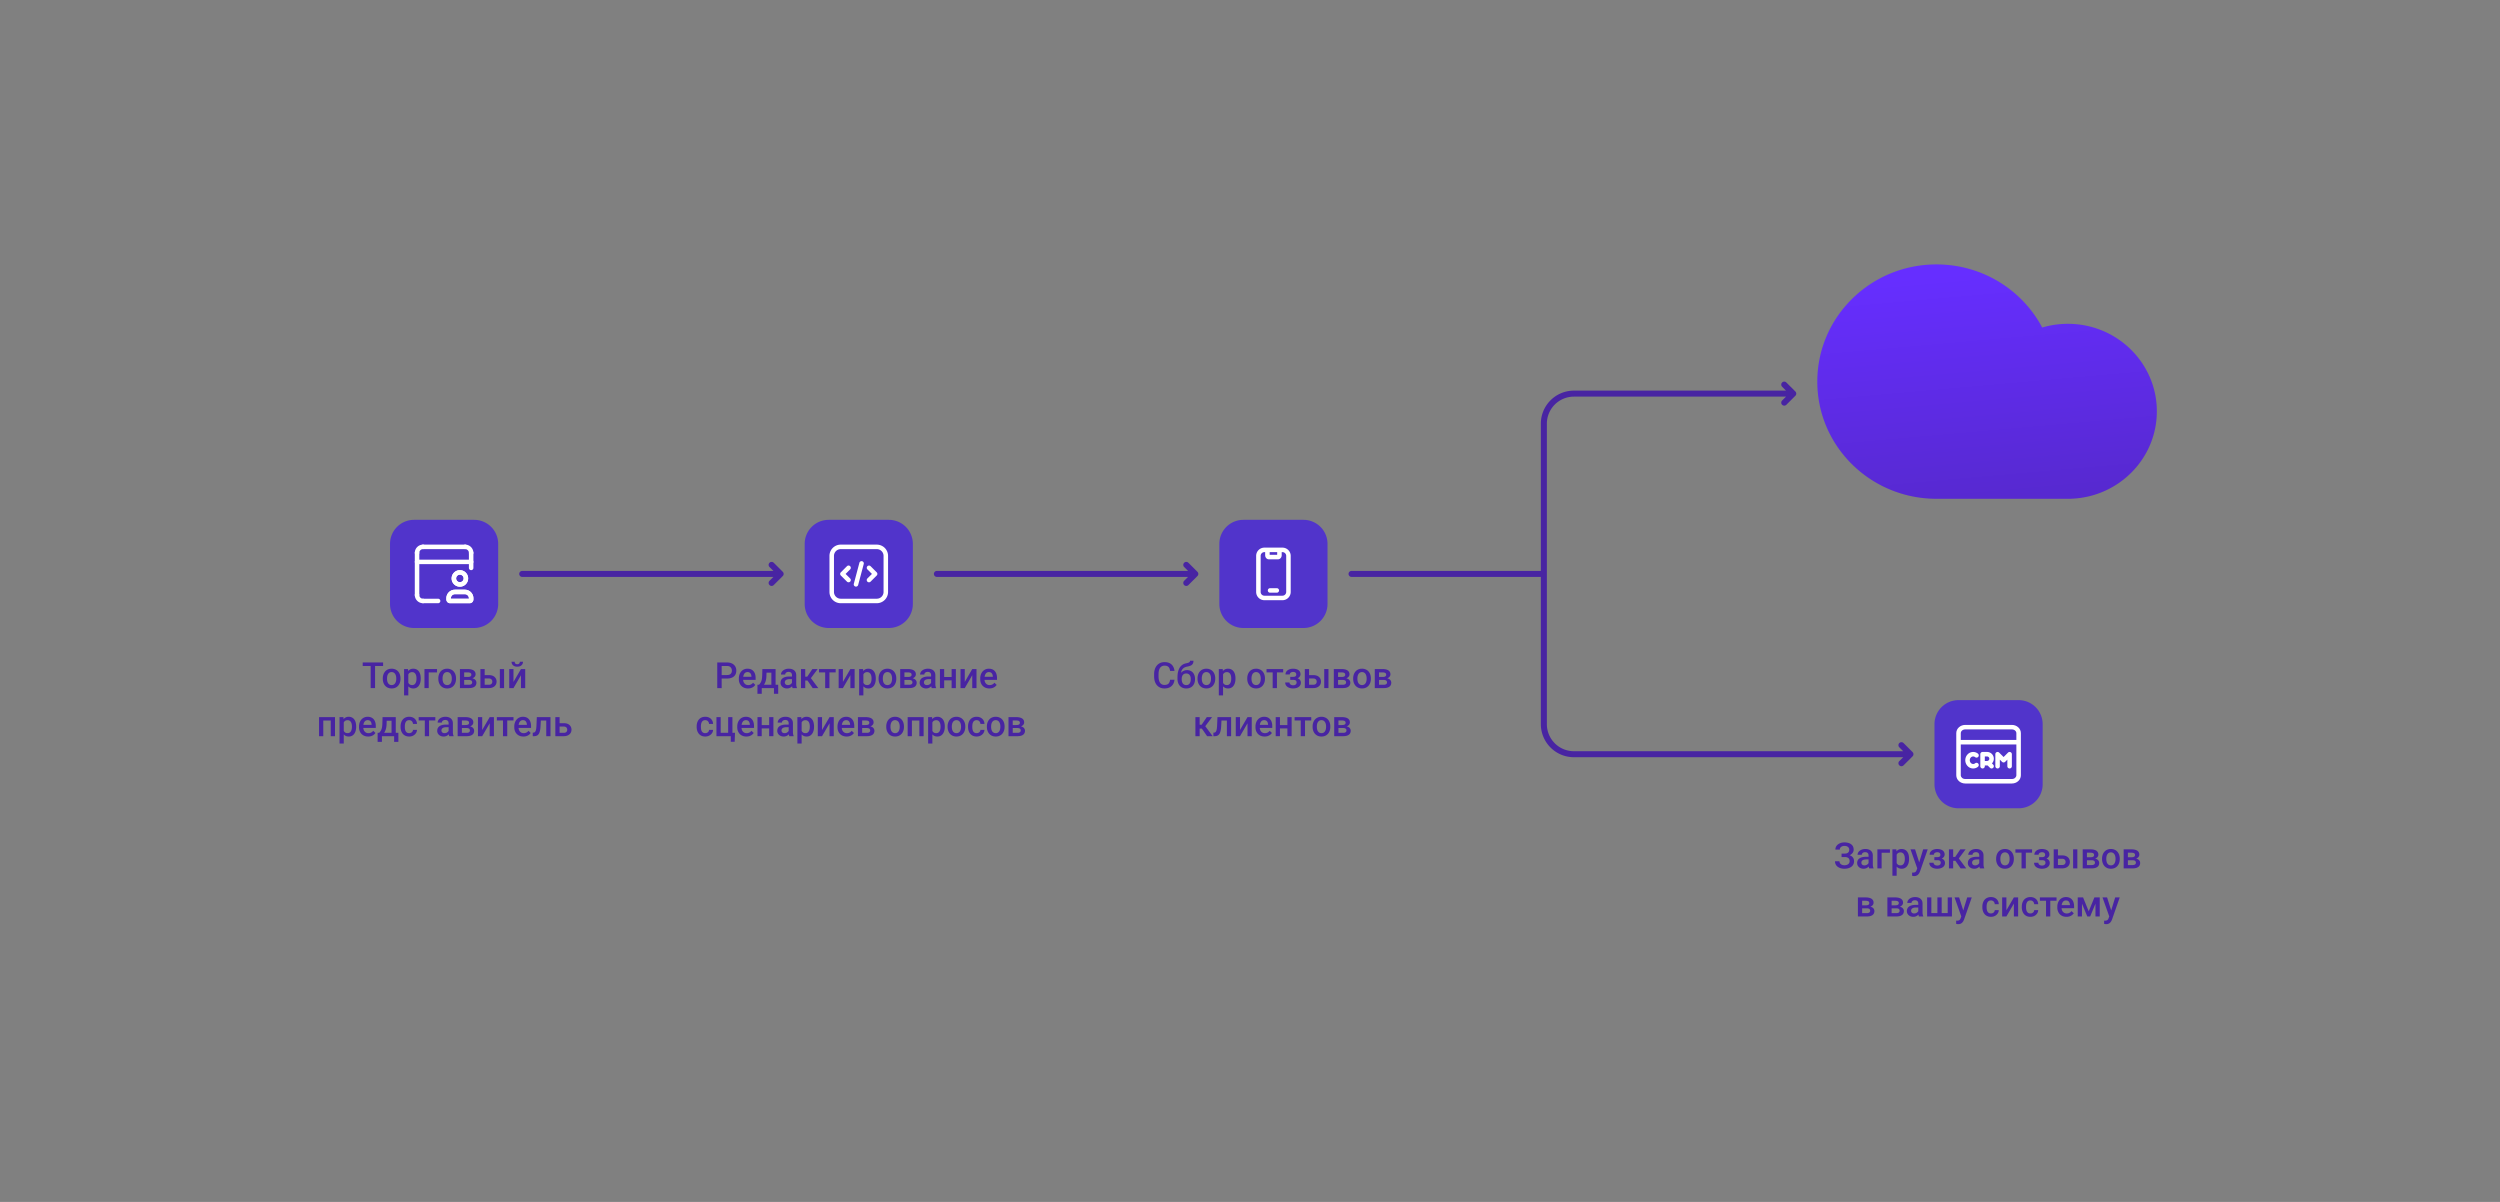 <svg width="832" height="400" fill="none" xmlns="http://www.w3.org/2000/svg"><rect width="100%" height="100%" fill="#808080" stroke="none"/><path d="M129.797 181a8 8 0 018-8h20a8 8 0 018 8v20a8 8 0 01-8 8h-20a8 8 0 01-8-8v-20zM405.797 181a8 8 0 018-8h20a8 8 0 018 8v20a8 8 0 01-8 8h-20a8 8 0 01-8-8v-20zM643.797 241a8 8 0 018-8h20a8 8 0 018 8v20a8 8 0 01-8 8h-20a8 8 0 01-8-8v-20zM267.797 181a8 8 0 018-8h20a8 8 0 018 8v20a8 8 0 01-8 8h-20a8 8 0 01-8-8v-20z" fill="#5134CB"/><path d="M688.043 166H644.52l-.065-.001c-21.903 0-39.658-17.46-39.658-38.999s17.755-39 39.658-39c15.299 0 28.575 8.52 35.19 20.999a30.055 30.055 0 018.544-1.231c16.352 0 29.608 13.035 29.608 29.116 0 15.77-12.749 28.612-28.665 29.102V166h-1.089z" fill="url(#paint0_linear_3930_5635)"/><path d="M421.928 196.5a.75.75 0 01.75-.75h2.24a.75.75 0 010 1.5h-2.24a.75.75 0 01-.75-.75z" fill="#fff"/><path fill-rule="evenodd" clip-rule="evenodd" d="M426.797 182.25a2.75 2.75 0 012.75 2.75v12a2.75 2.75 0 01-2.75 2.75h-6a2.75 2.75 0 01-2.75-2.75v-12a2.75 2.75 0 012.75-2.75h6zm-7.25 2.75c0-.691.559-1.25 1.25-1.25h.25v1.05c0 .611.437 1.35 1.25 1.35h3c.812 0 1.25-.739 1.25-1.35v-1.05h.25c.691 0 1.25.559 1.25 1.25v12a1.25 1.25 0 01-1.25 1.25h-6a1.25 1.25 0 01-1.25-1.25v-12zm3-1.25h2.5v.9h-2.5v-.9z" fill="#fff"/><path d="M656.672 251.75c-.577 0-1.125.513-1.125 1.25s.548 1.25 1.125 1.25c.241 0 .467-.084.656-.235a.75.75 0 01.938 1.17 2.536 2.536 0 01-1.594.565c-1.495 0-2.625-1.278-2.625-2.75s1.13-2.75 2.625-2.75c.603 0 1.156.213 1.594.565a.75.75 0 01-.938 1.17 1.043 1.043 0 00-.656-.235z" fill="#fff"/><path fill-rule="evenodd" clip-rule="evenodd" d="M659.797 250.25a.75.75 0 00-.75.75v4a.75.75 0 001.5 0v-.25h.75c.061 0 .122-.002.182-.007l.788.787a.749.749 0 101.06-1.06l-.409-.41a2.25 2.25 0 00-1.621-3.81h-1.5zm.75 1.5v1.5h.75a.75.75 0 000-1.5h-.75z" fill="#fff"/><path d="M664.363 250.388a.751.751 0 00-.316.612v4a.75.75 0 001.5 0v-2.189l.708.708.011.011a.748.748 0 001.061 0l.011-.011.709-.708V255a.75.75 0 001.5 0v-4a.75.75 0 00-1.281-.53l-1.469 1.469-1.47-1.469a.751.751 0 00-.488-.219l-.042-.001a.746.746 0 00-.434.138z" fill="#fff"/><path fill-rule="evenodd" clip-rule="evenodd" d="M651.047 244c0-1.592 1.406-2.75 2.972-2.75h15.556c1.565 0 2.972 1.158 2.972 2.75v14c0 1.592-1.407 2.75-2.972 2.75h-15.556c-1.566 0-2.972-1.158-2.972-2.75v-14zm1.5 0c0-.618.582-1.25 1.472-1.25h15.556c.89 0 1.472.632 1.472 1.25v2.25h-18.5V244zm18.5 3.75V258c0 .618-.582 1.25-1.472 1.25h-15.556c-.89 0-1.472-.632-1.472-1.25v-10.25h18.5z" fill="#fff"/><path d="M286.92 186.775a.75.75 0 01.532.918l-1.86 7a.75.75 0 01-1.449-.385l1.86-7a.75.75 0 01.917-.533zM289.73 188.428a.75.75 0 00-1.061 1.06L290.18 191l-1.511 1.512a.749.749 0 101.061 1.06l2.041-2.042a.75.75 0 000-1.06l-2.041-2.042zM282.928 188.43a.749.749 0 010 1.06l-1.51 1.51 1.51 1.51a.749.749 0 11-1.061 1.06l-2.04-2.04a.748.748 0 010-1.06l2.04-2.04a.75.75 0 011.061 0z" fill="#fff"/><path fill-rule="evenodd" clip-rule="evenodd" d="M279.797 181.25a3.75 3.75 0 00-3.75 3.75v12a3.75 3.75 0 003.75 3.75h12a3.75 3.75 0 003.75-3.75v-12a3.75 3.75 0 00-3.75-3.75h-12zm-2.25 3.75a2.25 2.25 0 012.25-2.25h12a2.25 2.25 0 012.25 2.25v12a2.25 2.25 0 01-2.25 2.25h-12a2.25 2.25 0 01-2.25-2.25v-12z" fill="#fff"/><path d="M594.383 132h-70.586a9 9 0 00-9 9v100a9 9 0 009 9h109.586l-1.293-1.293a.999.999 0 111.414-1.414l3 3a1 1 0 010 1.414l-3 3a.999.999 0 11-1.414-1.414l1.293-1.293H523.797c-6.075 0-11-4.925-11-11v-49h-63a1 1 0 010-2h63v-49c0-6.075 4.925-11 11-11h70.586l-1.293-1.293a.999.999 0 111.414-1.414l3 3a1 1 0 010 1.414l-3 3a.999.999 0 11-1.414-1.414l1.293-1.293zM257.382 192h-83.585a1 1 0 010-2h83.586l-1.293-1.293a.999.999 0 111.414-1.414l2.989 2.989a.999.999 0 010 1.436l-2.989 2.989a.999.999 0 11-1.414-1.414l1.292-1.293zM395.383 192h-83.586a1 1 0 010-2h83.586l-1.293-1.293a.999.999 0 111.414-1.414l2.989 2.989a.999.999 0 010 1.436l-2.989 2.989a.999.999 0 11-1.414-1.414l1.293-1.293z" fill="#4824A2"/><path fill-rule="evenodd" clip-rule="evenodd" d="M151.39 196.252H154.708a2.85 2.85 0 012.842 2.843V199.503a1.25 1.25 0 01-1.25 1.251h-6.502a1.25 1.25 0 01-1.251-1.251v-.408a2.852 2.852 0 012.843-2.843zm.003 1.5a1.352 1.352 0 00-1.346 1.346v.156h6.003v-.156a1.35 1.35 0 00-1.346-1.346h-3.311zM154.3 192.495a1.25 1.25 0 10-2.5.01 1.25 1.25 0 002.5-.01zm-1.258-2.745a2.751 2.751 0 11.014 5.502 2.751 2.751 0 01-.014-5.502zM138.793 197.253a.75.75 0 01.75.75c0 .691.56 1.251 1.251 1.251a.75.75 0 110 1.5 2.751 2.751 0 01-2.751-2.751.75.75 0 01.75-.75z" fill="#fff"/><path fill-rule="evenodd" clip-rule="evenodd" d="M138.793 183.247a.75.75 0 01.75.75v14.006a.75.75 0 01-1.5 0v-14.006a.75.75 0 01.75-.75zM140.044 200.004a.75.75 0 01.75-.75h5.002a.75.75 0 110 1.5h-5.002a.75.75 0 01-.75-.75zM154.05 181.996a.75.75 0 01.75-.75 2.75 2.75 0 012.75 2.751.75.75 0 11-1.5 0 1.25 1.25 0 00-1.25-1.251.75.75 0 01-.75-.75z" fill="#fff"/><path fill-rule="evenodd" clip-rule="evenodd" d="M156.8 183.247a.75.75 0 01.75.75v5.002a.75.75 0 11-1.5 0v-5.002a.75.75 0 01.75-.75zM140.044 181.996a.75.75 0 01.75-.75H154.8a.75.75 0 010 1.5h-14.006a.75.75 0 01-.75-.75z" fill="#fff"/><path fill-rule="evenodd" clip-rule="evenodd" d="M138.043 183.997a2.751 2.751 0 012.751-2.751.75.75 0 010 1.5 1.25 1.25 0 00-1.251 1.251.75.75 0 01-1.5 0zM151.39 196.252H154.708a2.85 2.85 0 012.842 2.843V199.503a1.25 1.25 0 01-1.25 1.251h-6.502a1.25 1.25 0 01-1.251-1.251v-.408a2.852 2.852 0 012.843-2.843zm.003 1.5a1.352 1.352 0 00-1.346 1.346v.156h6.003v-.156a1.35 1.35 0 00-1.346-1.346h-3.311zM150.298 192.489a2.75 2.75 0 115.5.023 2.75 2.75 0 01-5.5-.023zm2.751 1.262a1.251 1.251 0 10-1.251-1.256m1.251 1.256a1.25 1.25 0 01-1.251-1.256M138.043 186.998a.75.75 0 01.75-.75H156.8a.75.75 0 110 1.5h-18.007a.75.75 0 01-.75-.75z" fill="#fff"/><path d="M390.863 226.223h-1.465a2.653 2.653 0 01-.269.943c-.133.254-.33.447-.592.58-.258.133-.596.199-1.014.199-.343 0-.638-.068-.884-.205a1.69 1.69 0 01-.61-.58 2.872 2.872 0 01-.351-.896 5.709 5.709 0 01-.112-1.172v-.721c0-.453.041-.855.123-1.207.086-.355.213-.654.381-.896.168-.243.377-.426.627-.551.25-.125.543-.188.879-.188.41 0 .742.071.996.211.254.137.446.336.574.598.133.262.219.576.258.943h1.465a3.67 3.67 0 00-.48-1.517 2.705 2.705 0 00-1.09-1.037c-.469-.25-1.043-.375-1.723-.375-.535 0-1.017.093-1.447.281a3.04 3.04 0 00-1.096.814 3.696 3.696 0 00-.703 1.272 5.406 5.406 0 00-.24 1.664v.709c0 .613.078 1.168.234 1.664.16.496.391.92.692 1.271.3.348.662.618 1.084.809.421.187.896.281 1.423.281.688 0 1.272-.125 1.752-.375.481-.25.854-.592 1.12-1.025.265-.438.421-.936.468-1.494z" fill="#4824A2"/><path fill-rule="evenodd" clip-rule="evenodd" d="M397.18 219.883h-1.143a.61.61 0 01-.146.428 1.04 1.04 0 01-.434.251 7.45 7.45 0 01-.732.188c-.43.086-.821.242-1.172.469a3.136 3.136 0 00-.903.914c-.25.379-.443.846-.58 1.4-.136.555-.205 1.205-.205 1.951V225.936c0 .457.065.878.194 1.265.129.387.318.725.568 1.014.25.285.557.508.92.668.363.16.775.24 1.236.24.465 0 .877-.076 1.237-.228.363-.157.669-.372.919-.645.25-.277.44-.602.569-.973.129-.371.193-.775.193-1.213v-.128c0-.418-.06-.805-.181-1.161a2.694 2.694 0 00-.516-.925 2.331 2.331 0 00-.832-.61 2.709 2.709 0 00-1.125-.222c-.422 0-.805.084-1.149.252-.316.156-.6.368-.852.637.002-.018.006-.035.009-.052.078-.417.205-.759.381-1.025.179-.269.4-.478.662-.627.265-.152.562-.264.89-.334.356-.07.668-.148.938-.234.273-.086.502-.199.685-.34.188-.145.328-.328.422-.551.098-.226.147-.514.147-.861zm-3.27 4.506c.223-.168.51-.252.861-.252.27 0 .5.049.692.146a1.3 1.3 0 01.469.399c.121.164.209.353.263.568.059.215.088.443.088.686v.128c0 .262-.029.51-.088.745a1.846 1.846 0 01-.263.621 1.272 1.272 0 01-.463.416 1.431 1.431 0 01-.686.152c-.265 0-.496-.051-.691-.152a1.307 1.307 0 01-.469-.416 2.05 2.05 0 01-.264-.621 3.097 3.097 0 01-.088-.745v-.128c0-.321.051-.618.153-.891.105-.274.267-.492.486-.656zM398.539 225.766v.134c0 .457.066.881.199 1.272.133.39.326.732.58 1.025.254.289.563.516.926.68.367.16.783.24 1.248.24.461 0 .873-.08 1.237-.24.363-.164.671-.391.925-.68.254-.293.448-.635.58-1.025.133-.391.2-.815.2-1.272v-.134c0-.457-.067-.881-.2-1.272a2.957 2.957 0 00-.58-1.025 2.578 2.578 0 00-.931-.68 2.994 2.994 0 00-1.243-.246c-.46 0-.875.082-1.242.246-.363.16-.672.387-.926.68-.25.289-.441.631-.574 1.025a3.926 3.926 0 00-.199 1.272zm1.412.134v-.134c0-.282.029-.547.088-.797.059-.254.15-.479.275-.674.125-.195.284-.348.475-.457.195-.113.426-.17.691-.17.266 0 .495.057.686.17.195.109.355.262.48.457.129.195.223.42.282.674.062.25.093.515.093.797v.134c0 .286-.031.555-.093.809a2.06 2.06 0 01-.276.668 1.363 1.363 0 01-.48.451c-.192.11-.418.164-.68.164-.269 0-.502-.054-.697-.164a1.366 1.366 0 01-.481-.451 2.06 2.06 0 01-.275-.668 3.563 3.563 0 01-.088-.809zM407.035 228.41v3.028h-1.412v-8.778h1.301l.06.661c.191-.236.419-.421.684-.555a2.233 2.233 0 011.025-.223c.399 0 .752.078 1.061.234.308.153.568.371.779.657.211.281.369.621.475 1.019.105.395.158.834.158 1.318v.124c0 .46-.055.888-.164 1.283a3.15 3.15 0 01-.475 1.025 2.19 2.19 0 01-.767.674c-.305.16-.656.24-1.055.24-.394 0-.74-.072-1.037-.217a2.106 2.106 0 01-.633-.49zm0-1.185c.113.234.274.421.481.562.211.137.48.205.808.205.254 0 .471-.054.651-.164.179-.109.326-.26.439-.451a2.21 2.21 0 00.258-.674 3.81 3.81 0 00.082-.808v-.124c0-.292-.027-.564-.082-.814a2.134 2.134 0 00-.258-.668 1.264 1.264 0 00-.451-.445 1.225 1.225 0 00-.651-.164c-.25 0-.464.043-.644.129-.18.082-.33.197-.451.345-.07.086-.13.179-.182.281v2.79zM415.086 225.766v.134c0 .457.066.881.199 1.272.133.39.326.732.58 1.025.254.289.563.516.926.68.367.16.783.24 1.248.24.461 0 .873-.08 1.236-.24.364-.164.672-.391.926-.68.254-.293.447-.635.58-1.025.133-.391.199-.815.199-1.272v-.134c0-.457-.066-.881-.199-1.272a2.973 2.973 0 00-.58-1.025 2.578 2.578 0 00-.931-.68 2.994 2.994 0 00-1.243-.246c-.461 0-.875.082-1.242.246-.363.16-.672.387-.926.68-.25.289-.441.631-.574 1.025a3.926 3.926 0 00-.199 1.272zm1.412.134v-.134c0-.282.029-.547.088-.797.059-.254.15-.479.275-.674.125-.195.284-.348.475-.457.195-.113.426-.17.691-.17.266 0 .494.057.686.17.195.109.355.262.48.457.129.195.223.42.282.674.062.25.093.515.093.797v.134c0 .286-.031.555-.093.809a2.06 2.06 0 01-.276.668 1.363 1.363 0 01-.48.451c-.192.11-.418.164-.68.164-.269 0-.502-.054-.697-.164a1.357 1.357 0 01-.481-.451 2.06 2.06 0 01-.275-.668 3.563 3.563 0 01-.088-.809z" fill="#4824A2"/><path d="M423.547 229h1.418v-5.227h2.08v-1.113h-5.543v1.113h2.045V229zM429.395 225.256h.984c.25 0 .449-.033.598-.1a.635.635 0 00.322-.275.868.868 0 00.099-.422.838.838 0 00-.099-.398.726.726 0 00-.322-.317c-.153-.082-.36-.123-.622-.123a1.51 1.51 0 00-.58.106.964.964 0 00-.398.293.681.681 0 00-.147.433h-1.412c0-.394.112-.734.334-1.019.227-.286.53-.504.909-.657a3.316 3.316 0 011.248-.228c.386 0 .734.041 1.043.123.308.078.57.195.785.351.218.153.384.344.498.575.117.226.176.49.176.791 0 .215-.051.418-.153.609a1.595 1.595 0 01-.439.51 1.955 1.955 0 01-.391.227 1.9 1.9 0 01.508.253c.195.141.342.315.439.522.102.203.153.437.153.703 0 .297-.065.564-.194.803a1.7 1.7 0 01-.539.597 2.55 2.55 0 01-.826.375c-.32.086-.674.129-1.06.129-.422 0-.832-.07-1.231-.211a2.299 2.299 0 01-.978-.65c-.254-.297-.381-.674-.381-1.131h1.412c0 .16.049.311.146.451.098.141.239.256.422.346.184.086.405.129.662.129.266 0 .483-.041.651-.123a.905.905 0 00.375-.334.872.872 0 00.123-.446c0-.21-.041-.38-.123-.509a.7.7 0 00-.375-.282 1.847 1.847 0 00-.633-.093h-.984v-1.008z" fill="#4824A2"/><path fill-rule="evenodd" clip-rule="evenodd" d="M437.047 224.676h-1.389v-2.016h-1.418V229h2.807c.41 0 .773-.055 1.09-.164.32-.109.59-.262.808-.457.223-.195.391-.424.504-.686.113-.265.17-.552.17-.861 0-.418-.101-.789-.305-1.113a2.004 2.004 0 00-.873-.768c-.382-.183-.847-.275-1.394-.275zm-1.389 1.125v2.08h1.389c.281 0 .506-.049.674-.147a.866.866 0 00.363-.38 1.148 1.148 0 000-1.008.9.9 0 00-.363-.393c-.168-.101-.393-.152-.674-.152h-1.389z" fill="#4824A2"/><path d="M442.115 229v-6.34h-1.412V229h1.412z" fill="#4824A2"/><path fill-rule="evenodd" clip-rule="evenodd" d="M448.036 225.738c.227-.084.419-.19.577-.318.164-.133.287-.285.369-.457.086-.172.129-.356.129-.551 0-.297-.062-.555-.187-.773a1.473 1.473 0 00-.528-.551 2.561 2.561 0 00-.837-.322 5.152 5.152 0 00-1.096-.106h-2.567V229h2.971c.399 0 .754-.037 1.067-.111a2.42 2.42 0 00.791-.34c.218-.153.382-.342.492-.569.113-.226.17-.488.17-.785 0-.257-.067-.496-.199-.715a1.541 1.541 0 00-.598-.544 2.053 2.053 0 00-.554-.198zm-2.727.549v1.6h1.558c.25 0 .457-.032.621-.094a.738.738 0 00.364-.27.742.742 0 00.123-.427.777.777 0 00-.118-.434.715.715 0 00-.363-.275c-.16-.067-.369-.1-.627-.1h-1.558zm1.183-.996c.274 0 .498-.027.674-.082a.774.774 0 00.398-.246.658.658 0 00.129-.41.739.739 0 00-.076-.346.588.588 0 00-.234-.246 1.049 1.049 0 00-.387-.141 2.693 2.693 0 00-.533-.047h-1.154v1.518h1.183zM450.336 225.766v.134c0 .457.066.881.199 1.272.133.39.326.732.58 1.025.254.289.563.516.926.68.367.16.783.24 1.248.24.461 0 .873-.08 1.236-.24.364-.164.672-.391.926-.68.254-.293.447-.635.58-1.025.133-.391.199-.815.199-1.272v-.134c0-.457-.066-.881-.199-1.272a2.973 2.973 0 00-.58-1.025 2.578 2.578 0 00-.931-.68 2.994 2.994 0 00-1.243-.246c-.461 0-.875.082-1.242.246-.363.16-.672.387-.926.68-.25.289-.441.631-.574 1.025a3.926 3.926 0 00-.199 1.272zm1.412.134v-.134c0-.282.029-.547.088-.797.059-.254.15-.479.275-.674.125-.195.284-.348.475-.457.195-.113.426-.17.691-.17.266 0 .494.057.686.17.195.109.355.262.48.457.129.195.223.42.282.674.062.25.093.515.093.797v.134c0 .286-.031.555-.093.809a2.06 2.06 0 01-.276.668 1.363 1.363 0 01-.48.451c-.192.11-.418.164-.68.164-.269 0-.502-.054-.697-.164a1.357 1.357 0 01-.481-.451 2.06 2.06 0 01-.275-.668 3.563 3.563 0 01-.088-.809zM461.665 225.738c.227-.084.419-.19.577-.318.164-.133.287-.285.369-.457.086-.172.129-.356.129-.551 0-.297-.062-.555-.187-.773a1.473 1.473 0 00-.528-.551 2.561 2.561 0 00-.837-.322 5.152 5.152 0 00-1.096-.106h-2.567V229h2.971c.399 0 .754-.037 1.066-.111.313-.078.577-.192.792-.34.218-.153.382-.342.492-.569.113-.226.17-.488.17-.785 0-.257-.067-.496-.2-.715a1.531 1.531 0 00-.597-.544 2.066 2.066 0 00-.554-.198zm-2.727.549v1.6h1.558c.25 0 .457-.032.621-.094a.73.73 0 00.363-.27.743.743 0 00.124-.427.785.785 0 00-.118-.434.715.715 0 00-.363-.275c-.16-.067-.369-.1-.627-.1h-1.558zm1.183-.996c.274 0 .498-.027.674-.082a.778.778 0 00.398-.246.658.658 0 00.129-.41.739.739 0 00-.076-.346.588.588 0 00-.234-.246 1.049 1.049 0 00-.387-.141 2.693 2.693 0 00-.533-.047h-1.154v1.518h1.183z" fill="#4824A2"/><path d="M399.242 241.197v-2.537h-1.412V245h1.412v-2.525h.74l1.745 2.525h1.857l-2.467-3.316 2.262-3.024h-1.764l-1.711 2.537h-.662zM406.505 239.785h1.802V245h1.412v-6.34h-4.547l-.117 2.707a12.29 12.29 0 01-.071.914 4.43 4.43 0 01-.117.68 1.553 1.553 0 01-.187.469.848.848 0 01-.27.281.856.856 0 01-.375.111l-.223.018.006 1.16h.44c.273 0 .519-.037.738-.111.219-.075.41-.19.574-.346a1.92 1.92 0 00.416-.609c.114-.254.203-.557.27-.909.07-.355.117-.765.14-1.23l.109-2.01zM415.168 238.66l-2.49 4.278v-4.278h-1.412V245h1.412l2.49-4.283V245h1.412v-6.34h-1.412z" fill="#4824A2"/><path fill-rule="evenodd" clip-rule="evenodd" d="M419.598 244.889c.379.152.802.228 1.271.228.414 0 .777-.056 1.09-.17.316-.113.584-.259.803-.439.218-.184.396-.375.533-.574l-.744-.721a2.09 2.09 0 01-.692.58 1.95 1.95 0 01-.908.205 1.71 1.71 0 01-.721-.146 1.643 1.643 0 01-.539-.416 1.852 1.852 0 01-.339-.616 2.463 2.463 0 01-.105-.568h4.159v-.604a4.33 4.33 0 00-.17-1.253 2.66 2.66 0 00-.504-.979 2.238 2.238 0 00-.843-.645c-.34-.152-.737-.228-1.19-.228-.41 0-.791.076-1.142.228a2.593 2.593 0 00-.914.663 3.056 3.056 0 00-.604 1.031 3.973 3.973 0 00-.217 1.347v.235c0 .433.071.838.211 1.213.141.375.342.701.604.978.265.278.586.494.961.651zm-.321-3.651a2.89 2.89 0 01.057-.31c.066-.266.16-.492.281-.68.121-.187.272-.33.451-.428.184-.101.393-.152.627-.152.313 0 .563.068.75.205.188.137.327.316.416.539.094.223.145.461.153.715v.111h-2.735z" fill="#4824A2"/><path d="M428.445 242.422h-2.478V245h-1.412v-6.34h1.412v2.649h2.478v-2.649h1.412V245h-1.412v-2.578zM432.887 245h1.418v-5.227h2.08v-1.113h-5.543v1.113h2.045V245z" fill="#4824A2"/><path fill-rule="evenodd" clip-rule="evenodd" d="M436.836 241.766v.134c0 .457.066.881.199 1.272.133.39.326.732.58 1.025.254.289.563.516.926.68.367.16.783.24 1.248.24.461 0 .873-.08 1.236-.24.364-.164.672-.391.926-.68.254-.293.447-.635.58-1.025.133-.391.199-.815.199-1.272v-.134c0-.457-.066-.881-.199-1.272a2.973 2.973 0 00-.58-1.025 2.578 2.578 0 00-.931-.68 2.994 2.994 0 00-1.243-.246c-.461 0-.875.082-1.242.246-.363.16-.672.387-.926.68-.25.289-.441.631-.574 1.025a3.926 3.926 0 00-.199 1.272zm1.412.134v-.134c0-.282.029-.547.088-.797.059-.254.15-.479.275-.674.125-.195.284-.348.475-.457.195-.113.426-.17.691-.17.266 0 .494.057.686.17.195.109.355.262.48.457.129.195.223.42.282.674.062.25.093.515.093.797v.134c0 .286-.031.555-.093.809a2.06 2.06 0 01-.276.668 1.363 1.363 0 01-.48.451c-.192.11-.418.164-.68.164-.269 0-.502-.054-.697-.164a1.357 1.357 0 01-.481-.451 2.06 2.06 0 01-.275-.668 3.563 3.563 0 01-.088-.809zM448.165 241.738c.227-.084.419-.19.577-.318.164-.133.287-.285.369-.457.086-.172.129-.356.129-.551 0-.297-.062-.555-.187-.773a1.473 1.473 0 00-.528-.551 2.561 2.561 0 00-.837-.322 5.152 5.152 0 00-1.096-.106h-2.567V245h2.971c.399 0 .754-.037 1.066-.111.313-.078.577-.192.792-.34.218-.153.382-.342.492-.569.113-.226.17-.488.17-.785 0-.257-.067-.496-.2-.715a1.531 1.531 0 00-.597-.544 2.066 2.066 0 00-.554-.198zm-2.727.549v1.6h1.558c.25 0 .457-.032.621-.094a.73.73 0 00.363-.27.743.743 0 00.124-.427.785.785 0 00-.118-.434.715.715 0 00-.363-.275c-.16-.067-.369-.1-.627-.1h-1.558zm1.183-.996c.274 0 .498-.027.674-.082a.778.778 0 00.398-.246.658.658 0 00.129-.41.739.739 0 00-.076-.346.588.588 0 00-.234-.246 1.049 1.049 0 00-.387-.141 2.693 2.693 0 00-.533-.047h-1.154v1.518h1.183z" fill="#4824A2"/><path d="M124.82 229v-7.359h2.678v-1.172h-6.791v1.172h2.654V229h1.459z" fill="#4824A2"/><path fill-rule="evenodd" clip-rule="evenodd" d="M127.393 225.766v.134c0 .457.066.881.199 1.272.133.39.326.732.58 1.025.254.289.562.516.926.68.367.16.783.24 1.248.24.461 0 .873-.08 1.236-.24.363-.164.672-.391.926-.68.254-.293.447-.635.58-1.025.133-.391.199-.815.199-1.272v-.134c0-.457-.066-.881-.199-1.272a2.973 2.973 0 00-.58-1.025 2.582 2.582 0 00-.932-.68 2.986 2.986 0 00-1.242-.246c-.461 0-.875.082-1.242.246-.363.16-.672.387-.926.68-.25.289-.441.631-.574 1.025a3.926 3.926 0 00-.199 1.272zm1.412.134v-.134c0-.282.029-.547.088-.797.058-.254.15-.479.275-.674.125-.195.283-.348.475-.457.195-.113.425-.17.691-.17.266 0 .494.057.686.17.195.109.355.262.48.457.129.195.223.42.281.674.063.25.094.515.094.797v.134c0 .286-.031.555-.094.809-.058.254-.15.477-.275.668a1.357 1.357 0 01-.481.451c-.191.11-.418.164-.679.164-.27 0-.502-.054-.698-.164a1.363 1.363 0 01-.48-.451 2.038 2.038 0 01-.275-.668 3.563 3.563 0 01-.088-.809zM135.889 228.41v3.028h-1.412v-8.778h1.3l.061.661c.191-.236.419-.421.683-.555a2.235 2.235 0 011.026-.223c.398 0 .752.078 1.06.234.309.153.569.371.78.657.211.281.369.621.474 1.019.106.395.159.834.159 1.318v.124c0 .46-.055.888-.165 1.283-.105.39-.263.732-.474 1.025a2.184 2.184 0 01-.768.674c-.304.16-.656.24-1.054.24a2.34 2.34 0 01-1.038-.217 2.09 2.09 0 01-.632-.49zm0-1.185c.113.234.273.421.48.562.211.137.481.205.809.205.254 0 .47-.054.65-.164.18-.109.326-.26.44-.451.117-.195.203-.42.257-.674a3.81 3.81 0 00.082-.808v-.124c0-.292-.027-.564-.082-.814a2.11 2.11 0 00-.257-.668 1.266 1.266 0 00-.452-.445 1.219 1.219 0 00-.65-.164c-.25 0-.465.043-.645.129-.179.082-.33.197-.451.345a1.57 1.57 0 00-.181.281v2.79z" fill="#4824A2"/><path d="M145.439 223.785v-1.125h-4.177V229h1.412v-5.215h2.765z" fill="#4824A2"/><path fill-rule="evenodd" clip-rule="evenodd" d="M145.873 225.766v.134c0 .457.066.881.199 1.272.133.39.326.732.58 1.025.254.289.563.516.926.68.367.16.783.24 1.248.24.461 0 .873-.08 1.236-.24.364-.164.672-.391.926-.68.254-.293.448-.635.58-1.025.133-.391.2-.815.2-1.272v-.134c0-.457-.067-.881-.2-1.272a2.957 2.957 0 00-.58-1.025 2.578 2.578 0 00-.931-.68 2.994 2.994 0 00-1.243-.246c-.46 0-.875.082-1.242.246-.363.16-.672.387-.926.68-.25.289-.441.631-.574 1.025a3.926 3.926 0 00-.199 1.272zm1.412.134v-.134c0-.282.029-.547.088-.797.059-.254.15-.479.275-.674.125-.195.284-.348.475-.457.195-.113.426-.17.691-.17.266 0 .495.057.686.17.195.109.355.262.48.457.129.195.223.42.282.674.062.25.093.515.093.797v.134c0 .286-.031.555-.093.809a2.06 2.06 0 01-.276.668 1.363 1.363 0 01-.48.451c-.192.11-.418.164-.68.164-.269 0-.502-.054-.697-.164a1.366 1.366 0 01-.481-.451 2.06 2.06 0 01-.275-.668 3.563 3.563 0 01-.088-.809zM157.202 225.738c.227-.084.419-.19.577-.318.164-.133.287-.285.369-.457.086-.172.129-.356.129-.551 0-.297-.062-.555-.187-.773a1.473 1.473 0 00-.528-.551 2.561 2.561 0 00-.837-.322 5.152 5.152 0 00-1.096-.106h-2.567V229h2.971c.399 0 .754-.037 1.067-.111a2.42 2.42 0 00.791-.34c.218-.153.382-.342.492-.569.113-.226.17-.488.17-.785 0-.257-.067-.496-.199-.715a1.541 1.541 0 00-.598-.544 2.053 2.053 0 00-.554-.198zm-2.727.549v1.6h1.558c.25 0 .457-.032.621-.094a.738.738 0 00.364-.27.742.742 0 00.123-.427.777.777 0 00-.118-.434.715.715 0 00-.363-.275c-.16-.067-.369-.1-.627-.1h-1.558zm1.183-.996c.274 0 .498-.027.674-.082a.774.774 0 00.398-.246.658.658 0 00.129-.41.739.739 0 00-.076-.346.588.588 0 00-.234-.246 1.049 1.049 0 00-.387-.141 2.693 2.693 0 00-.533-.047h-1.154v1.518h1.183zM162.689 224.676h-1.388v-2.016h-1.418V229h2.806c.411 0 .774-.055 1.09-.164.321-.109.59-.262.809-.457.223-.195.391-.424.504-.686.113-.265.17-.552.17-.861 0-.418-.102-.789-.305-1.113a2.004 2.004 0 00-.873-.768c-.383-.183-.848-.275-1.395-.275zm-1.388 1.125v2.08h1.388c.282 0 .506-.049.674-.147a.874.874 0 00.364-.38 1.148 1.148 0 000-1.008.908.908 0 00-.364-.393c-.168-.101-.392-.152-.674-.152h-1.388z" fill="#4824A2"/><path d="M167.758 229v-6.34h-1.412V229h1.412zM173.377 222.66l-2.49 4.278v-4.278h-1.412V229h1.412l2.49-4.283V229h1.412v-6.34h-1.412zM174.051 220.223h-1.049a.927.927 0 01-.193.58c-.129.164-.348.246-.657.246-.312 0-.535-.082-.668-.246a.927.927 0 01-.193-.58h-1.049c0 .488.17.886.51 1.195.344.305.81.457 1.4.457.391 0 .727-.07 1.008-.211.285-.141.504-.334.656-.58.157-.25.235-.537.235-.861zM107.588 239.785h2.484V245h1.418v-6.34h-5.314V245h1.412v-5.215z" fill="#4824A2"/><path fill-rule="evenodd" clip-rule="evenodd" d="M114.402 244.41v3.028h-1.412v-8.778h1.301l.06.661a2.1 2.1 0 01.684-.555 2.235 2.235 0 011.026-.223c.398 0 .751.078 1.06.234.309.153.568.371.779.657.211.281.37.621.475 1.019.105.395.158.834.158 1.318v.124c0 .46-.054.888-.164 1.283-.105.39-.264.732-.474 1.025a2.184 2.184 0 01-.768.674c-.305.16-.656.24-1.055.24-.394 0-.74-.072-1.037-.217a2.106 2.106 0 01-.633-.49zm0-1.185c.114.234.274.421.481.562.211.137.48.205.808.205.254 0 .471-.054.651-.164.179-.109.326-.26.439-.451a2.21 2.21 0 00.258-.674 3.81 3.81 0 00.082-.808v-.124c0-.292-.027-.564-.082-.814a2.134 2.134 0 00-.258-.668 1.256 1.256 0 00-.451-.445 1.221 1.221 0 00-.65-.164c-.25 0-.465.043-.645.129-.18.082-.33.197-.451.345-.07.086-.13.179-.182.281v2.79zM121.258 244.889c.379.152.803.228 1.271.228.414 0 .778-.056 1.09-.17.317-.113.584-.259.803-.439.219-.184.396-.375.533-.574l-.744-.721c-.195.25-.426.443-.691.58a1.957 1.957 0 01-.909.205c-.269 0-.509-.049-.72-.146a1.623 1.623 0 01-.539-.416 1.836 1.836 0 01-.34-.616 2.463 2.463 0 01-.105-.568h4.159v-.604a4.33 4.33 0 00-.17-1.253 2.674 2.674 0 00-.503-.979 2.25 2.25 0 00-.844-.645c-.34-.152-.737-.228-1.19-.228-.41 0-.791.076-1.142.228a2.602 2.602 0 00-.914.663 3.056 3.056 0 00-.604 1.031 3.973 3.973 0 00-.217 1.347v.235c0 .433.071.838.211 1.213.141.375.342.701.604.978.265.278.586.494.961.651zm-.321-3.651c.014-.108.034-.211.057-.31.067-.266.16-.492.281-.68.121-.187.272-.33.452-.428.183-.101.392-.152.627-.152.312 0 .562.068.75.205.187.137.326.316.416.539.093.223.144.461.152.715v.111h-2.735zM127.316 238.66l-.07 2.233c-.016.41-.049.763-.1 1.06a3.757 3.757 0 01-.199.779 3.06 3.06 0 01-.316.604c-.121.18-.266.359-.434.539h-.521l-.006 3.012h1.435V245h4.061v1.887h1.412v-3.012h-.867v-5.215h-4.395zm1.375 1.195l-.033 1.038c-.019.648-.094 1.205-.222 1.669a4.26 4.26 0 01-.504 1.178c-.031.046-.061.091-.093.135h2.466v-4.02h-1.614z" fill="#4824A2"/><path d="M136.797 243.857c-.184.09-.391.135-.621.135-.289 0-.528-.056-.715-.17a1.282 1.282 0 01-.445-.463 2.153 2.153 0 01-.223-.662 4.415 4.415 0 01-.064-.761v-.206c0-.261.021-.513.064-.755.047-.246.123-.467.228-.663.106-.199.252-.355.44-.468.187-.117.424-.176.709-.176.258 0 .478.057.662.17.188.113.332.266.434.457.105.187.164.398.175.633h1.33a2.362 2.362 0 00-.345-1.242 2.247 2.247 0 00-.903-.838c-.382-.203-.828-.305-1.335-.305-.481 0-.901.084-1.26.252-.36.164-.658.393-.897.685a3.037 3.037 0 00-.539 1.02 4.19 4.19 0 00-.176 1.23v.206c0 .437.059.847.176 1.23.121.383.301.721.539 1.014.239.293.537.523.897.691.359.164.781.246 1.265.246a2.8 2.8 0 001.284-.293 2.52 2.52 0 00.931-.803c.235-.335.356-.709.363-1.119h-1.33a1.052 1.052 0 01-.193.569 1.17 1.17 0 01-.451.386zM142.797 245v-5.227h2.08v-1.113h-5.543v1.113h2.045V245h1.418z" fill="#4824A2"/><path fill-rule="evenodd" clip-rule="evenodd" d="M149.347 244.374a2.204 2.204 0 01-1.699.743c-.414 0-.783-.082-1.107-.246a1.969 1.969 0 01-.762-.674 1.75 1.75 0 01-.275-.967c0-.335.062-.632.187-.89a1.74 1.74 0 01.563-.656c.25-.176.555-.309.914-.399.359-.094.77-.14 1.23-.14h.903v-.44c0-.226-.041-.422-.123-.586a.863.863 0 00-.375-.381c-.164-.09-.371-.134-.621-.134-.231 0-.43.039-.598.117a.966.966 0 00-.393.316.768.768 0 00-.14.451h-1.406c0-.25.06-.492.181-.726.121-.235.297-.444.528-.627.23-.184.505-.328.826-.434.32-.105.679-.158 1.078-.158.476 0 .898.08 1.265.24.372.16.663.403.873.727.215.32.323.722.323 1.207v2.818c0 .289.019.549.058.779.043.227.104.424.182.592V245h-1.447a2.47 2.47 0 01-.158-.58l-.007-.046zm-.046-1.164a1.367 1.367 0 01-.106.173 1.556 1.556 0 01-.515.439 1.558 1.558 0 01-.756.176c-.215 0-.399-.039-.551-.117a.827.827 0 01-.34-.322.94.94 0 01-.117-.463c0-.168.033-.319.1-.451a.91.91 0 01.298-.34 1.42 1.42 0 01.498-.211c.2-.051.43-.076.692-.076h.797v1.192zM156.446 241.738c.227-.084.419-.19.577-.318a1.31 1.31 0 00.37-.457c.086-.172.128-.356.128-.551 0-.297-.062-.555-.187-.773a1.477 1.477 0 00-.527-.551 2.576 2.576 0 00-.838-.322 5.146 5.146 0 00-1.096-.106h-2.566V245h2.97c.399 0 .754-.037 1.067-.111a2.42 2.42 0 00.791-.34c.219-.153.383-.342.492-.569.113-.226.17-.488.17-.785 0-.257-.067-.496-.199-.715a1.534 1.534 0 00-.598-.544 2.053 2.053 0 00-.554-.198zm-2.727.549v1.6h1.558c.25 0 .457-.032.621-.094a.733.733 0 00.364-.27.742.742 0 00.123-.427.784.784 0 00-.117-.434.722.722 0 00-.364-.275c-.16-.067-.369-.1-.627-.1h-1.558zm1.183-.996c.274 0 .498-.027.674-.082a.781.781 0 00.399-.246.658.658 0 00.129-.41.739.739 0 00-.077-.346.582.582 0 00-.234-.246 1.049 1.049 0 00-.387-.141 2.693 2.693 0 00-.533-.047h-1.154v1.518h1.183z" fill="#4824A2"/><path d="M162.965 238.66l-2.49 4.278v-4.278h-1.413V245h1.413l2.49-4.283V245h1.412v-6.34h-1.412zM167.395 245h1.417v-5.227h2.081v-1.113h-5.543v1.113h2.045V245z" fill="#4824A2"/><path fill-rule="evenodd" clip-rule="evenodd" d="M172.926 244.889c.379.152.803.228 1.271.228.414 0 .778-.056 1.09-.17.317-.113.584-.259.803-.439.219-.184.396-.375.533-.574l-.744-.721c-.195.25-.426.443-.691.58a1.957 1.957 0 01-.909.205c-.269 0-.509-.049-.72-.146a1.623 1.623 0 01-.539-.416 1.836 1.836 0 01-.34-.616 2.463 2.463 0 01-.105-.568h4.159v-.604a4.33 4.33 0 00-.17-1.253 2.674 2.674 0 00-.503-.979 2.25 2.25 0 00-.844-.645c-.34-.152-.737-.228-1.19-.228-.41 0-.791.076-1.142.228a2.602 2.602 0 00-.914.663 3.056 3.056 0 00-.604 1.031 3.973 3.973 0 00-.217 1.347v.235c0 .433.071.838.211 1.213.141.375.342.701.604.978.265.278.586.494.961.651zm-.321-3.651c.014-.108.034-.211.057-.31.067-.266.16-.492.281-.68.121-.187.272-.33.452-.428.183-.101.392-.152.626-.152.313 0 .563.068.75.205.188.137.327.316.417.539.093.223.144.461.152.715v.111h-2.735z" fill="#4824A2"/><path d="M179.99 239.785h1.801V245h1.412v-6.34h-4.547l-.117 2.707c-.016.348-.039.653-.07.914a4.688 4.688 0 01-.117.68c-.047.191-.11.348-.188.469a.845.845 0 01-.269.281.864.864 0 01-.375.111l-.223.018.006 1.16h.439c.274 0 .52-.037.738-.111.219-.075.411-.19.575-.346.164-.156.302-.359.416-.609.113-.254.203-.557.269-.909.071-.355.117-.765.141-1.23l.109-2.01z" fill="#4824A2"/><path fill-rule="evenodd" clip-rule="evenodd" d="M187.621 240.676h-1.389v-2.016h-1.418V245h2.807c.41 0 .774-.055 1.09-.164.32-.109.59-.262.809-.457.222-.195.39-.424.503-.686.114-.265.17-.552.17-.861 0-.418-.101-.789-.304-1.113a2.015 2.015 0 00-.873-.768c-.383-.183-.848-.275-1.395-.275zm-1.389 1.125v2.08h1.389c.281 0 .506-.049.674-.147a.866.866 0 00.363-.38 1.148 1.148 0 000-1.008.9.9 0 00-.363-.393c-.168-.101-.393-.152-.674-.152h-1.389zM240.17 225.818h1.769c.661 0 1.221-.105 1.682-.316a2.346 2.346 0 001.061-.908c.242-.395.363-.867.363-1.418 0-.524-.121-.988-.363-1.395a2.476 2.476 0 00-1.061-.961c-.461-.234-1.021-.351-1.682-.351h-3.24V229h1.471v-3.182zm0-1.166v-3.011h1.769c.387 0 .7.072.938.216.238.145.412.336.521.575.114.234.17.486.17.756 0 .285-.056.539-.17.761a1.166 1.166 0 01-.521.516c-.238.125-.551.187-.938.187h-1.769zM247.664 228.889a3.39 3.39 0 001.272.228c.414 0 .777-.056 1.089-.17.317-.113.584-.259.803-.439.219-.184.397-.375.533-.574l-.744-.721c-.195.25-.426.443-.691.58a1.955 1.955 0 01-.908.205c-.27 0-.51-.049-.721-.146a1.623 1.623 0 01-.539-.416 1.836 1.836 0 01-.34-.616 2.463 2.463 0 01-.104-.568h4.159v-.604c0-.457-.057-.875-.17-1.253a2.691 2.691 0 00-.504-.979 2.25 2.25 0 00-.844-.645c-.34-.152-.736-.228-1.189-.228-.411 0-.791.076-1.143.228a2.602 2.602 0 00-.914.663 3.056 3.056 0 00-.604 1.031 3.973 3.973 0 00-.216 1.347v.235c0 .433.07.838.211 1.213.14.375.341.701.603.978.266.278.586.494.961.651zm-.321-3.651c.015-.108.034-.211.057-.31.067-.266.161-.492.282-.68.121-.187.271-.33.451-.428.183-.101.392-.152.627-.152.312 0 .562.068.75.205.187.137.326.316.416.539.094.223.144.461.152.715v.111h-2.735zM253.723 222.66l-.071 2.233c-.015.41-.048.763-.099 1.06a3.888 3.888 0 01-.199.779c-.086.219-.192.42-.317.604-.121.18-.266.359-.433.539h-.522l-.006 3.012h1.436V229h4.06v1.887h1.412v-3.012h-.867v-5.215h-4.394zm1.374 1.195l-.033 1.038c-.019.648-.093 1.205-.222 1.669a4.26 4.26 0 01-.504 1.178c-.03.046-.061.091-.092.135h2.465v-4.02h-1.614zM263.613 228.374a2.21 2.21 0 01-1.699.743c-.414 0-.783-.082-1.107-.246a1.962 1.962 0 01-.762-.674 1.742 1.742 0 01-.275-.967c0-.335.062-.632.187-.89.129-.262.316-.481.563-.656.25-.176.554-.309.914-.399.359-.094.769-.14 1.23-.14h.902v-.44c0-.226-.041-.422-.123-.586a.863.863 0 00-.375-.381c-.164-.09-.371-.134-.621-.134-.23 0-.429.039-.597.117a.966.966 0 00-.393.316.762.762 0 00-.141.451h-1.406c0-.25.061-.492.182-.726.121-.235.297-.444.527-.627.231-.184.506-.328.826-.434.321-.105.68-.158 1.078-.158.477 0 .899.08 1.266.24.371.16.662.403.873.727.215.32.322.722.322 1.207v2.818c0 .289.02.549.059.779.043.227.103.424.182.592V229h-1.448a2.519 2.519 0 01-.158-.58l-.006-.046zm-.047-1.164a1.25 1.25 0 01-.105.173 1.55 1.55 0 01-.516.439 1.555 1.555 0 01-.756.176c-.214 0-.398-.039-.55-.117a.82.82 0 01-.34-.322.94.94 0 01-.117-.463.913.913 0 01.398-.791 1.42 1.42 0 01.498-.211c.199-.051.43-.076.692-.076h.796v1.192z" fill="#4824A2"/><path d="M267.984 225.197v-2.537h-1.412V229h1.412v-2.525h.741l1.744 2.525h1.857l-2.467-3.316 2.262-3.024h-1.764l-1.711 2.537h-.662zM274.617 229h1.418v-5.227h2.08v-1.113h-5.543v1.113h2.045V229zM283.008 222.66l-2.49 4.278v-4.278h-1.413V229h1.413l2.49-4.283V229h1.412v-6.34h-1.412z" fill="#4824A2"/><path fill-rule="evenodd" clip-rule="evenodd" d="M287.332 228.41v3.028h-1.412v-8.778h1.301l.06.661c.191-.236.419-.421.684-.555a2.233 2.233 0 011.025-.223c.399 0 .752.078 1.061.234.308.153.568.371.779.657.211.281.369.621.475 1.019.105.395.158.834.158 1.318v.124c0 .46-.055.888-.164 1.283a3.15 3.15 0 01-.475 1.025 2.19 2.19 0 01-.767.674c-.305.16-.657.24-1.055.24-.395 0-.74-.072-1.037-.217a2.081 2.081 0 01-.633-.49zm0-1.185c.113.234.273.421.48.562.211.137.481.205.809.205.254 0 .471-.054.65-.164.18-.109.327-.26.44-.451a2.21 2.21 0 00.258-.674c.054-.254.082-.523.082-.808v-.124c0-.292-.028-.564-.082-.814a2.134 2.134 0 00-.258-.668 1.264 1.264 0 00-.451-.445 1.225 1.225 0 00-.651-.164c-.25 0-.464.043-.644.129-.18.082-.33.197-.451.345-.07.086-.13.179-.182.281v2.79zM292.395 225.766v.134c0 .457.066.881.199 1.272.133.39.326.732.58 1.025.254.289.562.516.926.68.367.16.783.24 1.248.24.461 0 .873-.08 1.236-.24.363-.164.672-.391.926-.68.254-.293.447-.635.58-1.025.133-.391.199-.815.199-1.272v-.134c0-.457-.066-.881-.199-1.272a2.973 2.973 0 00-.58-1.025 2.582 2.582 0 00-.932-.68 2.986 2.986 0 00-1.242-.246c-.461 0-.875.082-1.242.246-.364.16-.672.387-.926.68-.25.289-.441.631-.574 1.025a3.926 3.926 0 00-.199 1.272zm1.412.134v-.134c0-.282.029-.547.088-.797.058-.254.15-.479.275-.674.125-.195.283-.348.475-.457.195-.113.425-.17.691-.17a1.34 1.34 0 011.166.627c.129.195.223.42.281.674.063.25.094.515.094.797v.134c0 .286-.031.555-.094.809-.058.254-.15.477-.275.668a1.357 1.357 0 01-.481.451c-.191.11-.418.164-.679.164-.27 0-.502-.054-.698-.164a1.363 1.363 0 01-.48-.451 2.038 2.038 0 01-.275-.668 3.563 3.563 0 01-.088-.809zM303.724 225.738c.227-.084.419-.19.577-.318.164-.133.287-.285.369-.457.086-.172.129-.356.129-.551 0-.297-.063-.555-.188-.773a1.477 1.477 0 00-.527-.551 2.567 2.567 0 00-.838-.322 5.14 5.14 0 00-1.096-.106h-2.566V229h2.971c.398 0 .754-.037 1.066-.111.313-.078.576-.192.791-.34.219-.153.383-.342.492-.569.114-.226.17-.488.17-.785 0-.257-.066-.496-.199-.715a1.534 1.534 0 00-.598-.544 2.046 2.046 0 00-.553-.198zm-2.728.549v1.6h1.559c.25 0 .457-.032.621-.094a.73.73 0 00.363-.27.742.742 0 00.123-.427.784.784 0 00-.117-.434.715.715 0 00-.363-.275c-.161-.067-.37-.1-.627-.1h-1.559zm1.184-.996c.273 0 .498-.027.674-.082a.782.782 0 00.398-.246.658.658 0 00.129-.41.751.751 0 00-.076-.346.585.585 0 00-.235-.246 1.037 1.037 0 00-.386-.141 2.704 2.704 0 00-.534-.047h-1.154v1.518h1.184zM309.913 228.374a2.191 2.191 0 01-1.698.743c-.414 0-.783-.082-1.108-.246a1.959 1.959 0 01-.761-.674 1.743 1.743 0 01-.276-.967c0-.335.063-.632.188-.89.129-.262.316-.481.562-.656.25-.176.555-.309.914-.399.36-.094.77-.14 1.231-.14h.902v-.44c0-.226-.041-.422-.123-.586a.863.863 0 00-.375-.381c-.164-.09-.371-.134-.621-.134-.23 0-.43.039-.598.117a.962.962 0 00-.392.316.762.762 0 00-.141.451h-1.406c0-.25.06-.492.182-.726.121-.235.296-.444.527-.627.23-.184.506-.328.826-.434a3.45 3.45 0 011.078-.158c.477 0 .899.08 1.266.24.371.16.662.403.873.727.215.32.322.722.322 1.207v2.818c0 .289.02.549.059.779.043.227.103.424.181.592V229h-1.447a2.519 2.519 0 01-.158-.58l-.007-.046zm-.046-1.164a1.355 1.355 0 01-.105.173 1.55 1.55 0 01-.516.439 1.558 1.558 0 01-.756.176c-.215 0-.398-.039-.551-.117a.824.824 0 01-.339-.322.93.93 0 01-.118-.463c0-.168.034-.319.1-.451a.905.905 0 01.299-.34 1.42 1.42 0 01.498-.211c.199-.051.43-.076.691-.076h.797v1.192z" fill="#4824A2"/><path d="M316.699 226.422h-2.478V229h-1.412v-6.34h1.412v2.649h2.478v-2.649h1.412V229h-1.412v-2.578zM323.566 222.66l-2.49 4.278v-4.278h-1.412V229h1.412l2.49-4.283V229h1.413v-6.34h-1.413z" fill="#4824A2"/><path fill-rule="evenodd" clip-rule="evenodd" d="M327.996 228.889a3.39 3.39 0 001.272.228c.414 0 .777-.056 1.089-.17.317-.113.584-.259.803-.439.219-.184.397-.375.533-.574l-.744-.721c-.195.25-.426.443-.691.58a1.955 1.955 0 01-.908.205c-.27 0-.51-.049-.721-.146a1.623 1.623 0 01-.539-.416 1.836 1.836 0 01-.34-.616 2.463 2.463 0 01-.104-.568h4.159v-.604c0-.457-.057-.875-.17-1.253a2.691 2.691 0 00-.504-.979 2.25 2.25 0 00-.844-.645c-.34-.152-.736-.228-1.189-.228-.41 0-.791.076-1.143.228a2.611 2.611 0 00-.914.663 3.037 3.037 0 00-.603 1.031 3.949 3.949 0 00-.217 1.347v.235c0 .433.07.838.211 1.213.14.375.341.701.603.978.266.278.586.494.961.651zm-.321-3.651c.015-.108.034-.211.057-.31.067-.266.161-.492.282-.68.121-.187.271-.33.451-.428.183-.101.392-.152.627-.152.312 0 .562.068.75.205.187.137.326.316.416.539.094.223.144.461.152.715v.111h-2.735z" fill="#4824A2"/><path d="M235.33 243.857c-.184.09-.391.135-.621.135-.289 0-.527-.056-.715-.17a1.29 1.29 0 01-.445-.463 2.153 2.153 0 01-.223-.662 4.415 4.415 0 01-.064-.761v-.206c0-.261.021-.513.064-.755.047-.246.123-.467.229-.663.105-.199.252-.355.439-.468.188-.117.424-.176.709-.176.258 0 .479.057.662.17.188.113.332.266.434.457.105.187.164.398.176.633h1.33c-.008-.473-.123-.887-.346-1.242a2.25 2.25 0 00-.902-.838c-.383-.203-.828-.305-1.336-.305-.481 0-.901.084-1.26.252a2.465 2.465 0 00-.897.685 3.037 3.037 0 00-.539 1.02 4.19 4.19 0 00-.175 1.23v.206c0 .437.058.847.175 1.23.121.383.301.721.539 1.014.239.293.538.523.897.691.359.164.781.246 1.266.246.468 0 .896-.097 1.283-.293a2.52 2.52 0 00.931-.803c.235-.335.356-.709.364-1.119h-1.33a1.061 1.061 0 01-.194.569 1.163 1.163 0 01-.451.386zM238.436 238.66V245h4.769v1.881h1.295l.111-3h-.861v-5.221h-1.418v5.215h-2.484v-5.215h-1.412z" fill="#4824A2"/><path fill-rule="evenodd" clip-rule="evenodd" d="M247.131 244.889c.379.152.803.228 1.271.228.414 0 .778-.056 1.09-.17.317-.113.584-.259.803-.439.219-.184.396-.375.533-.574l-.744-.721c-.195.25-.426.443-.691.58a1.957 1.957 0 01-.909.205c-.269 0-.509-.049-.72-.146a1.623 1.623 0 01-.539-.416 1.836 1.836 0 01-.34-.616 2.463 2.463 0 01-.105-.568h4.159v-.604c0-.457-.056-.875-.169-1.253a2.691 2.691 0 00-.504-.979 2.25 2.25 0 00-.844-.645c-.34-.152-.736-.228-1.19-.228-.41 0-.791.076-1.142.228a2.602 2.602 0 00-.914.663 3.056 3.056 0 00-.604 1.031 3.973 3.973 0 00-.217 1.347v.235c0 .433.071.838.211 1.213.141.375.342.701.604.978.266.278.586.494.961.651zm-.321-3.651c.014-.108.034-.211.057-.31.067-.266.16-.492.281-.68.122-.187.272-.33.452-.428.183-.101.392-.152.627-.152.312 0 .562.068.75.205.187.137.326.316.416.539.093.223.144.461.152.715v.111h-2.735z" fill="#4824A2"/><path d="M255.979 242.422H253.5V245h-1.412v-6.34h1.412v2.649h2.479v-2.649h1.412V245h-1.412v-2.578z" fill="#4824A2"/><path fill-rule="evenodd" clip-rule="evenodd" d="M262.517 244.374a2.217 2.217 0 01-.831.585 2.23 2.23 0 01-.868.158c-.414 0-.783-.082-1.107-.246a1.969 1.969 0 01-.762-.674 1.75 1.75 0 01-.275-.967c0-.335.062-.632.187-.89a1.74 1.74 0 01.563-.656c.25-.176.555-.309.914-.399.359-.094.769-.14 1.23-.14h.903v-.44c0-.226-.041-.422-.123-.586a.863.863 0 00-.375-.381c-.164-.09-.371-.134-.621-.134-.231 0-.43.039-.598.117a.966.966 0 00-.393.316.768.768 0 00-.14.451h-1.407c0-.25.061-.492.182-.726.121-.235.297-.444.527-.627a2.64 2.64 0 01.827-.434c.32-.105.679-.158 1.078-.158.476 0 .898.08 1.265.24.371.16.662.403.873.727.215.32.323.722.323 1.207v2.818c0 .289.019.549.058.779.043.227.104.424.182.592V245h-1.447a2.466 2.466 0 01-.159-.58l-.006-.046zm-.046-1.164a1.367 1.367 0 01-.106.173 1.556 1.556 0 01-.515.439 1.558 1.558 0 01-.756.176c-.215 0-.399-.039-.551-.117a.827.827 0 01-.34-.322.94.94 0 01-.117-.463c0-.168.033-.319.1-.451a.91.91 0 01.298-.34 1.42 1.42 0 01.498-.211c.2-.051.43-.076.692-.076h.797v1.192zM266.783 244.41v3.028h-1.412v-8.778h1.301l.06.661a2.09 2.09 0 01.684-.555 2.233 2.233 0 011.025-.223c.399 0 .752.078 1.061.234.309.153.568.371.779.657.211.281.369.621.475 1.019.105.395.158.834.158 1.318v.124c0 .46-.055.888-.164 1.283a3.13 3.13 0 01-.475 1.025 2.19 2.19 0 01-.767.674c-.305.16-.656.24-1.055.24-.394 0-.74-.072-1.037-.217a2.106 2.106 0 01-.633-.49zm0-1.185c.113.234.274.421.481.562.211.137.48.205.808.205.254 0 .471-.054.651-.164.179-.109.326-.26.439-.451a2.21 2.21 0 00.258-.674 3.81 3.81 0 00.082-.808v-.124c0-.292-.027-.564-.082-.814a2.134 2.134 0 00-.258-.668 1.256 1.256 0 00-.451-.445 1.224 1.224 0 00-.65-.164c-.25 0-.465.043-.645.129-.18.082-.33.197-.451.345-.07.086-.13.179-.182.281v2.79z" fill="#4824A2"/><path d="M276.064 238.66l-2.49 4.278v-4.278h-1.412V245h1.412l2.49-4.283V245h1.413v-6.34h-1.413z" fill="#4824A2"/><path fill-rule="evenodd" clip-rule="evenodd" d="M280.494 244.889a3.39 3.39 0 001.272.228c.414 0 .777-.056 1.089-.17.317-.113.584-.259.803-.439.219-.184.397-.375.533-.574l-.744-.721c-.195.25-.426.443-.691.58a1.952 1.952 0 01-.908.205c-.27 0-.51-.049-.721-.146a1.623 1.623 0 01-.539-.416 1.836 1.836 0 01-.34-.616 2.463 2.463 0 01-.104-.568h4.159v-.604c0-.457-.057-.875-.17-1.253a2.691 2.691 0 00-.504-.979 2.25 2.25 0 00-.844-.645c-.34-.152-.736-.228-1.189-.228-.41 0-.791.076-1.143.228a2.611 2.611 0 00-.914.663 3.037 3.037 0 00-.603 1.031 3.949 3.949 0 00-.217 1.347v.235c0 .433.07.838.211 1.213.14.375.341.701.603.978.266.278.586.494.961.651zm-.321-3.651c.015-.108.034-.211.057-.31.067-.266.161-.492.282-.68.121-.187.271-.33.451-.428.183-.101.392-.152.627-.152.312 0 .562.068.75.205.187.137.326.316.416.539.094.223.144.461.152.715v.111h-2.735zM289.655 241.738c.227-.084.419-.19.577-.318.164-.133.288-.285.37-.457.086-.172.128-.356.128-.551 0-.297-.062-.555-.187-.773a1.477 1.477 0 00-.527-.551 2.576 2.576 0 00-.838-.322 5.146 5.146 0 00-1.096-.106h-2.566V245h2.97c.399 0 .754-.037 1.067-.111a2.42 2.42 0 00.791-.34c.218-.153.383-.342.492-.569.113-.226.17-.488.17-.785 0-.257-.067-.496-.199-.715a1.534 1.534 0 00-.598-.544 2.053 2.053 0 00-.554-.198zm-2.727.549v1.6h1.558c.25 0 .457-.032.621-.094a.733.733 0 00.364-.27.742.742 0 00.123-.427.784.784 0 00-.117-.434.722.722 0 00-.364-.275c-.16-.067-.369-.1-.627-.1h-1.558zm1.183-.996c.274 0 .498-.027.674-.082a.781.781 0 00.399-.246.657.657 0 00.128-.41.739.739 0 00-.076-.346.582.582 0 00-.234-.246 1.049 1.049 0 00-.387-.141 2.693 2.693 0 00-.533-.047h-1.154v1.518h1.183zM294.943 241.766v.134c0 .457.067.881.2 1.272.132.39.326.732.58 1.025.254.289.562.516.925.68a3.1 3.1 0 001.248.24c.461 0 .874-.08 1.237-.24.363-.164.672-.391.926-.68.253-.293.447-.635.58-1.025.132-.391.199-.815.199-1.272v-.134c0-.457-.067-.881-.199-1.272a2.989 2.989 0 00-.58-1.025 2.582 2.582 0 00-.932-.68 2.986 2.986 0 00-1.242-.246c-.461 0-.875.082-1.242.246-.364.16-.672.387-.926.68a3.01 3.01 0 00-.574 1.025c-.133.391-.2.815-.2 1.272zm1.412.134v-.134c0-.282.03-.547.088-.797.059-.254.151-.479.276-.674.125-.195.283-.348.474-.457a1.36 1.36 0 01.692-.17 1.34 1.34 0 011.166.627c.129.195.222.42.281.674.063.25.094.515.094.797v.134c0 .286-.031.555-.094.809a2.06 2.06 0 01-.275.668 1.366 1.366 0 01-.481.451 1.34 1.34 0 01-.68.164 1.4 1.4 0 01-.697-.164 1.363 1.363 0 01-.48-.451 2.06 2.06 0 01-.276-.668 3.621 3.621 0 01-.088-.809z" fill="#4824A2"/><path d="M303.48 239.785h2.485V245h1.418v-6.34h-5.315V245h1.412v-5.215z" fill="#4824A2"/><path fill-rule="evenodd" clip-rule="evenodd" d="M310.295 244.41v3.028h-1.412v-8.778h1.301l.06.661c.191-.236.419-.421.684-.555a2.23 2.23 0 011.025-.223c.399 0 .752.078 1.061.234.308.153.568.371.779.657.211.281.369.621.475 1.019.105.395.158.834.158 1.318v.124c0 .46-.055.888-.164 1.283a3.15 3.15 0 01-.475 1.025 2.19 2.19 0 01-.767.674c-.305.16-.657.24-1.055.24-.395 0-.74-.072-1.037-.217a2.081 2.081 0 01-.633-.49zm0-1.185c.113.234.273.421.48.562.211.137.481.205.809.205.254 0 .471-.054.65-.164.18-.109.327-.26.44-.451a2.21 2.21 0 00.258-.674c.054-.254.082-.523.082-.808v-.124c0-.292-.028-.564-.082-.814a2.134 2.134 0 00-.258-.668 1.264 1.264 0 00-.451-.445 1.225 1.225 0 00-.651-.164c-.25 0-.465.043-.644.129-.18.082-.33.197-.451.345a1.52 1.52 0 00-.182.281v2.79zM315.357 241.766v.134c0 .457.067.881.2 1.272.132.39.326.732.58 1.025.254.289.562.516.925.68.368.16.784.24 1.249.24.46 0 .873-.08 1.236-.24.363-.164.672-.391.926-.68.254-.293.447-.635.58-1.025.133-.391.199-.815.199-1.272v-.134c0-.457-.066-.881-.199-1.272a2.973 2.973 0 00-.58-1.025 2.582 2.582 0 00-.932-.68 2.986 2.986 0 00-1.242-.246c-.461 0-.875.082-1.242.246-.364.16-.672.387-.926.68a3.01 3.01 0 00-.574 1.025c-.133.391-.2.815-.2 1.272zm1.413.134v-.134c0-.282.029-.547.087-.797.059-.254.151-.479.276-.674.125-.195.283-.348.474-.457a1.36 1.36 0 01.692-.17 1.34 1.34 0 011.166.627c.129.195.223.42.281.674.063.25.094.515.094.797v.134c0 .286-.031.555-.094.809-.058.254-.15.477-.275.668a1.357 1.357 0 01-.481.451c-.191.11-.418.164-.679.164-.27 0-.502-.054-.698-.164a1.363 1.363 0 01-.48-.451 2.06 2.06 0 01-.276-.668 3.622 3.622 0 01-.087-.809z" fill="#4824A2"/><path d="M325.646 243.857c-.183.09-.39.135-.621.135-.289 0-.527-.056-.714-.17a1.293 1.293 0 01-.446-.463 2.179 2.179 0 01-.222-.662 4.415 4.415 0 01-.065-.761v-.206c0-.261.022-.513.065-.755.046-.246.123-.467.228-.663.106-.199.252-.355.44-.468.187-.117.423-.176.709-.176.257 0 .478.057.662.17.187.113.332.266.433.457.106.187.164.398.176.633h1.33c-.008-.473-.123-.887-.346-1.242a2.238 2.238 0 00-.902-.838c-.383-.203-.828-.305-1.336-.305-.48 0-.9.084-1.26.252a2.453 2.453 0 00-.896.685 3.037 3.037 0 00-.539 1.02 4.19 4.19 0 00-.176 1.23v.206c0 .437.059.847.176 1.23.121.383.301.721.539 1.014a2.5 2.5 0 00.896.691c.36.164.782.246 1.266.246.469 0 .896-.097 1.283-.293.387-.199.697-.467.932-.803.234-.335.355-.709.363-1.119h-1.33a1.06 1.06 0 01-.193.569 1.173 1.173 0 01-.452.386z" fill="#4824A2"/><path fill-rule="evenodd" clip-rule="evenodd" d="M328.436 241.766v.134c0 .457.066.881.199 1.272.133.39.326.732.58 1.025.254.289.562.516.926.68.367.16.783.24 1.248.24.461 0 .873-.08 1.236-.24.363-.164.672-.391.926-.68.254-.293.447-.635.58-1.025.133-.391.199-.815.199-1.272v-.134c0-.457-.066-.881-.199-1.272a2.973 2.973 0 00-.58-1.025 2.582 2.582 0 00-.932-.68 2.986 2.986 0 00-1.242-.246c-.461 0-.875.082-1.242.246-.364.16-.672.387-.926.68-.25.289-.441.631-.574 1.025a3.926 3.926 0 00-.199 1.272zm1.412.134v-.134c0-.282.029-.547.088-.797.058-.254.15-.479.275-.674.125-.195.283-.348.475-.457.195-.113.425-.17.691-.17a1.34 1.34 0 011.166.627c.129.195.223.42.281.674.063.25.094.515.094.797v.134c0 .286-.031.555-.094.809-.058.254-.15.477-.275.668a1.357 1.357 0 01-.481.451c-.191.11-.418.164-.679.164-.27 0-.502-.054-.698-.164a1.363 1.363 0 01-.48-.451 2.038 2.038 0 01-.275-.668 3.563 3.563 0 01-.088-.809zM339.765 241.738c.227-.084.419-.19.577-.318.164-.133.287-.285.369-.457.086-.172.129-.356.129-.551 0-.297-.063-.555-.188-.773a1.477 1.477 0 00-.527-.551 2.567 2.567 0 00-.838-.322 5.14 5.14 0 00-1.096-.106h-2.566V245h2.971c.398 0 .754-.037 1.066-.111.313-.078.576-.192.791-.34.219-.153.383-.342.492-.569.114-.226.17-.488.17-.785 0-.257-.066-.496-.199-.715a1.534 1.534 0 00-.598-.544 2.046 2.046 0 00-.553-.198zm-2.728.549v1.6h1.559c.25 0 .457-.032.621-.094a.73.73 0 00.363-.27.742.742 0 00.123-.427.784.784 0 00-.117-.434.715.715 0 00-.363-.275 1.649 1.649 0 00-.627-.1h-1.559zm1.184-.996c.273 0 .498-.027.674-.082a.782.782 0 00.398-.246.658.658 0 00.129-.41.751.751 0 00-.076-.346.585.585 0 00-.235-.246 1.037 1.037 0 00-.386-.141 2.704 2.704 0 00-.534-.047h-1.154v1.518h1.184z" fill="#4824A2"/><path d="M612.873 284.072v1.149h1.02c.269 0 .507.027.714.082.207.054.381.138.522.252a.99.99 0 01.316.433c.075.176.112.385.112.627 0 .254-.071.483-.211.686a1.374 1.374 0 01-.598.48c-.258.117-.572.176-.943.176-.325 0-.61-.059-.856-.176a1.52 1.52 0 01-.574-.48 1.17 1.17 0 01-.205-.668h-1.477c0 .437.09.812.27 1.125.18.312.418.57.715.773.301.199.634.348 1.002.446.371.093.746.14 1.125.14.468 0 .898-.055 1.289-.164a3.07 3.07 0 001.025-.486c.289-.215.512-.477.668-.785.16-.313.24-.668.24-1.067 0-.355-.066-.67-.199-.943a1.848 1.848 0 00-.58-.697 2.54 2.54 0 00-.695-.356c.211-.094.4-.206.566-.336.25-.195.442-.422.574-.679.137-.258.205-.534.205-.827 0-.398-.072-.748-.216-1.048a2.014 2.014 0 00-.627-.762 2.865 2.865 0 00-.979-.457 4.72 4.72 0 00-1.271-.158c-.403 0-.785.056-1.149.169-.359.11-.677.268-.955.475-.273.207-.49.459-.65.756a2.087 2.087 0 00-.235.996h1.471c0-.25.067-.467.199-.65.137-.184.321-.327.551-.428.231-.102.486-.152.768-.152.375 0 .681.058.92.175.238.114.414.266.527.457.117.192.176.403.176.633 0 .258-.053.485-.158.68a1.053 1.053 0 01-.493.451c-.226.106-.521.158-.884.158h-1.02z" fill="#4824A2"/><path fill-rule="evenodd" clip-rule="evenodd" d="M621.825 288.455l.077-.081.006.046c.039.234.092.428.158.58h1.448v-.094a2.52 2.52 0 01-.182-.592 4.688 4.688 0 01-.059-.779v-2.818c0-.485-.107-.887-.322-1.207a1.926 1.926 0 00-.873-.727 3.142 3.142 0 00-1.266-.24c-.398 0-.757.053-1.078.158-.32.106-.595.25-.826.434-.23.183-.406.392-.527.627a1.562 1.562 0 00-.182.726h1.406c0-.168.047-.318.141-.451a.966.966 0 01.393-.316c.168-.078.367-.117.597-.117.25 0 .457.044.621.134.168.09.293.217.375.381.082.164.123.36.123.586v.44h-.902c-.461 0-.871.046-1.23.14-.36.09-.664.223-.914.399a1.731 1.731 0 00-.563.656 2.018 2.018 0 00-.187.89c0 .36.091.682.275.967.184.282.437.506.762.674.324.164.693.246 1.107.246a2.224 2.224 0 001.518-.562c.036-.033.071-.067.104-.1zm-.075-1.072a1.25 1.25 0 00.105-.173v-1.192h-.796c-.262 0-.493.025-.692.076a1.42 1.42 0 00-.498.211.913.913 0 00-.398.791.94.94 0 00.117.463.82.82 0 00.34.322c.152.078.336.117.551.117a1.551 1.551 0 001.271-.615z" fill="#4824A2"/><path d="M628.969 282.66v1.125h-2.766V289h-1.412v-6.34h4.178z" fill="#4824A2"/><path fill-rule="evenodd" clip-rule="evenodd" d="M631.207 291.438v-3.028c.18.205.391.368.633.49.297.145.642.217 1.037.217.398 0 .75-.08 1.055-.24.304-.16.56-.385.767-.674a3.15 3.15 0 00.475-1.025 4.81 4.81 0 00.164-1.283v-.124c0-.484-.053-.923-.158-1.318a2.936 2.936 0 00-.475-1.019 2.139 2.139 0 00-.779-.657 2.32 2.32 0 00-1.061-.234c-.39 0-.732.074-1.025.223a2.079 2.079 0 00-.684.555l-.06-.661h-1.301v8.778h1.412zm.481-3.651a1.4 1.4 0 01-.481-.562v-2.79c.052-.102.112-.195.182-.281.121-.148.271-.263.451-.345a1.48 1.48 0 01.644-.129c.254 0 .471.054.651.164.183.105.334.254.451.445.117.191.203.414.258.668.054.25.082.522.082.814v.124c0 .285-.028.554-.082.808a2.21 2.21 0 01-.258.674c-.113.191-.26.342-.44.451-.179.11-.396.164-.65.164-.328 0-.598-.068-.808-.205z" fill="#4824A2"/><path d="M635.812 282.66l2.246 6.324-.206.555a1.623 1.623 0 01-.258.504.81.81 0 01-.381.269 1.675 1.675 0 01-.586.088 3.04 3.04 0 01-.281-.017l.006 1.078c.101.023.209.045.322.064.117.024.238.036.363.036.317 0 .586-.053.809-.159a1.63 1.63 0 00.556-.404c.153-.164.276-.338.369-.521.094-.184.17-.354.229-.51l2.543-7.307h-1.512l-1.321 4.332-1.374-4.332h-1.524zM643.758 285.256v1.008h.984c.254 0 .465.031.633.093a.7.7 0 01.375.282c.082.129.123.299.123.509a.872.872 0 01-.123.446.905.905 0 01-.375.334c-.168.082-.385.123-.65.123-.258 0-.479-.043-.663-.129a1.068 1.068 0 01-.421-.346.773.773 0 01-.147-.451h-1.412c0 .457.127.834.381 1.131.258.293.584.51.978.65.399.141.809.211 1.231.211.387 0 .74-.043 1.06-.129.321-.086.596-.211.827-.375a1.71 1.71 0 00.539-.597c.129-.239.193-.506.193-.803 0-.266-.051-.5-.152-.703a1.344 1.344 0 00-.44-.522 1.908 1.908 0 00-.507-.253c.145-.064.275-.14.39-.227.191-.149.338-.319.439-.51.102-.191.153-.394.153-.609 0-.301-.059-.565-.176-.791a1.495 1.495 0 00-.498-.575 2.273 2.273 0 00-.785-.351 4.067 4.067 0 00-1.043-.123c-.453 0-.869.076-1.248.228a2.156 2.156 0 00-.908.657 1.604 1.604 0 00-.334 1.019h1.412c0-.164.049-.308.146-.433a.967.967 0 01.399-.293c.172-.071.365-.106.58-.106.261 0 .469.041.621.123a.72.72 0 01.322.317c.067.125.1.257.1.398 0 .16-.033.301-.1.422a.63.63 0 01-.322.275c-.149.067-.348.1-.598.1h-.984zM650.016 282.66v2.537h.662l1.711-2.537h1.763l-2.261 3.024 2.466 3.316H652.5l-1.744-2.525h-.74V289h-1.412v-6.34h1.412z" fill="#4824A2"/><path fill-rule="evenodd" clip-rule="evenodd" d="M658.564 288.555c.065-.059.125-.12.181-.181l.007.046c.039.234.092.428.158.58h1.447v-.094a2.52 2.52 0 01-.181-.592 4.688 4.688 0 01-.059-.779v-2.818c0-.485-.107-.887-.322-1.207a1.926 1.926 0 00-.873-.727 3.142 3.142 0 00-1.266-.24 3.45 3.45 0 00-1.078.158c-.32.106-.596.25-.826.434a1.921 1.921 0 00-.527.627 1.562 1.562 0 00-.182.726h1.406c0-.168.047-.318.141-.451a.962.962 0 01.392-.316c.168-.078.368-.117.598-.117.25 0 .457.044.621.134.168.09.293.217.375.381.082.164.123.36.123.586v.44h-.902c-.461 0-.871.046-1.231.14-.359.09-.664.223-.914.399a1.737 1.737 0 00-.562.656 2.018 2.018 0 00-.188.89c0 .36.092.682.276.967.183.282.437.506.761.674.325.164.694.246 1.108.246a2.191 2.191 0 001.517-.562zm.03-1.172c.041-.059.077-.116.105-.173v-1.192h-.797c-.261 0-.492.025-.691.076a1.42 1.42 0 00-.498.211.905.905 0 00-.299.34.997.997 0 00-.1.451c0 .168.04.322.118.463a.824.824 0 00.339.322c.153.078.336.117.551.117.289 0 .541-.059.756-.176a1.55 1.55 0 00.516-.439zM664.312 285.9v-.134c0-.457.067-.881.2-1.272.133-.394.324-.736.574-1.025.254-.293.562-.52.926-.68a3.013 3.013 0 011.242-.246c.465 0 .879.082 1.242.246.367.16.678.387.932.68.254.289.447.631.58 1.025.133.391.199.815.199 1.272v.134c0 .457-.066.881-.199 1.272-.133.39-.326.732-.58 1.025a2.693 2.693 0 01-.926.68c-.363.16-.775.24-1.236.24-.465 0-.881-.08-1.248-.24a2.683 2.683 0 01-.926-.68 3.048 3.048 0 01-.58-1.025 3.926 3.926 0 01-.2-1.272zm1.413-.134v.134c0 .286.029.555.087.809.059.254.151.477.276.668.125.191.285.342.48.451.196.11.428.164.698.164.261 0 .488-.054.679-.164.196-.109.356-.26.481-.451s.217-.414.275-.668c.063-.254.094-.523.094-.809v-.134c0-.282-.031-.547-.094-.797a2.03 2.03 0 00-.281-.674 1.34 1.34 0 00-1.166-.627 1.36 1.36 0 00-.692.17 1.361 1.361 0 00-.474.457c-.125.195-.217.42-.276.674-.058.25-.087.515-.087.797z" fill="#4824A2"/><path d="M674.191 283.773V289h-1.418v-5.227h-2.044v-1.113h5.542v1.113h-2.08zM678.621 285.256v1.008h.984c.254 0 .465.031.633.093a.7.7 0 01.375.282c.082.129.123.299.123.509a.872.872 0 01-.123.446.905.905 0 01-.375.334c-.168.082-.384.123-.65.123-.258 0-.479-.043-.662-.129a1.072 1.072 0 01-.422-.346.773.773 0 01-.147-.451h-1.412c0 .457.127.834.381 1.131.258.293.584.51.979.65.398.141.808.211 1.23.211.387 0 .74-.043 1.061-.129a2.56 2.56 0 00.826-.375 1.71 1.71 0 00.539-.597c.129-.239.193-.506.193-.803 0-.266-.05-.5-.152-.703a1.344 1.344 0 00-.44-.522 1.878 1.878 0 00-.507-.253c.145-.064.275-.14.39-.227.192-.149.338-.319.44-.51.101-.191.152-.394.152-.609 0-.301-.058-.565-.176-.791a1.495 1.495 0 00-.498-.575 2.265 2.265 0 00-.785-.351 4.061 4.061 0 00-1.043-.123c-.453 0-.869.076-1.248.228a2.156 2.156 0 00-.908.657 1.604 1.604 0 00-.334 1.019h1.412c0-.164.049-.308.147-.433a.957.957 0 01.398-.293c.172-.071.365-.106.58-.106.262 0 .469.041.621.123a.72.72 0 01.322.317c.067.125.1.257.1.398 0 .16-.033.301-.1.422a.63.63 0 01-.322.275c-.148.067-.348.1-.598.1h-.984z" fill="#4824A2"/><path fill-rule="evenodd" clip-rule="evenodd" d="M684.885 284.676h1.388c.547 0 1.012.092 1.395.275.383.184.674.44.873.768.203.324.305.695.305 1.113 0 .309-.057.596-.17.861a1.918 1.918 0 01-.504.686 2.322 2.322 0 01-.809.457 3.336 3.336 0 01-1.09.164h-2.806v-6.34h1.418v2.016zm0 3.205v-2.08h1.388c.282 0 .506.051.674.152a.908.908 0 01.364.393 1.148 1.148 0 010 1.008.874.874 0 01-.364.38c-.168.098-.392.147-.674.147h-1.388z" fill="#4824A2"/><path d="M691.342 282.66V289h-1.412v-6.34h1.412z" fill="#4824A2"/><path fill-rule="evenodd" clip-rule="evenodd" d="M697.84 285.42c-.158.128-.35.234-.577.318.209.045.394.111.553.198.266.144.465.326.598.544.133.219.199.458.199.715 0 .297-.056.559-.17.785a1.457 1.457 0 01-.492.569 2.411 2.411 0 01-.791.34 4.642 4.642 0 01-1.066.111h-2.971v-6.34h2.566c.407 0 .772.035 1.096.106.328.07.608.177.838.322.231.144.406.328.527.551.125.218.188.476.188.773 0 .195-.043.379-.129.551a1.318 1.318 0 01-.369.457zm-3.305 2.467v-1.6h1.559c.258 0 .467.033.627.1a.715.715 0 01.363.275.784.784 0 01.117.434.742.742 0 01-.123.427.73.73 0 01-.363.27 1.772 1.772 0 01-.621.094h-1.559zm1.858-2.678a2.307 2.307 0 01-.674.082h-1.184v-1.518h1.154c.204 0 .381.016.534.047.156.028.285.075.386.141a.585.585 0 01.235.246.739.739 0 01.076.346c0 .16-.043.297-.129.41a.782.782 0 01-.398.246zM699.562 285.9v-.134c0-.457.067-.881.2-1.272.133-.394.324-.736.574-1.025.254-.293.562-.52.926-.68a3.013 3.013 0 011.242-.246c.465 0 .879.082 1.242.246.367.16.678.387.932.68.254.289.447.631.58 1.025.133.391.199.815.199 1.272v.134c0 .457-.066.881-.199 1.272-.133.39-.326.732-.58 1.025a2.693 2.693 0 01-.926.68c-.363.16-.775.24-1.236.24-.465 0-.881-.08-1.248-.24a2.683 2.683 0 01-.926-.68 3.048 3.048 0 01-.58-1.025 3.926 3.926 0 01-.2-1.272zm1.413-.134v.134c0 .286.029.555.087.809.059.254.151.477.276.668.125.191.285.342.48.451.196.11.428.164.698.164.261 0 .488-.054.679-.164.196-.109.356-.26.481-.451s.217-.414.275-.668c.063-.254.094-.523.094-.809v-.134c0-.282-.031-.547-.094-.797a2.03 2.03 0 00-.281-.674 1.34 1.34 0 00-1.166-.627 1.36 1.36 0 00-.692.17 1.361 1.361 0 00-.474.457c-.125.195-.217.42-.276.674-.058.25-.087.515-.087.797zM711.469 285.42a2.037 2.037 0 01-.577.318c.209.045.394.111.553.198.266.144.465.326.598.544.133.219.199.458.199.715 0 .297-.056.559-.17.785a1.457 1.457 0 01-.492.569 2.411 2.411 0 01-.791.34 4.642 4.642 0 01-1.066.111h-2.971v-6.34h2.566c.407 0 .772.035 1.096.106.328.07.607.177.838.322.23.144.406.328.527.551.125.218.188.476.188.773 0 .195-.043.379-.129.551a1.318 1.318 0 01-.369.457zm-3.305 2.467v-1.6h1.559c.257 0 .466.033.627.1a.715.715 0 01.363.275.784.784 0 01.117.434.742.742 0 01-.123.427.73.73 0 01-.363.27 1.772 1.772 0 01-.621.094h-1.559zm1.857-2.678c-.175.055-.4.082-.673.082h-1.184v-1.518h1.154c.203 0 .381.016.534.047.156.028.285.075.386.141a.585.585 0 01.235.246c.05.098.076.213.076.346 0 .16-.043.297-.129.41a.781.781 0 01-.399.246zM623.027 301.42c-.158.128-.35.234-.577.318.21.045.394.111.554.198.266.144.465.326.598.544.132.219.199.458.199.715 0 .297-.057.559-.17.785-.11.227-.274.416-.492.569a2.42 2.42 0 01-.791.34 4.651 4.651 0 01-1.067.111h-2.97v-6.34h2.566c.406 0 .771.035 1.096.106.328.07.607.177.838.322.23.144.406.328.527.551.125.218.187.476.187.773 0 .195-.043.379-.129.551a1.318 1.318 0 01-.369.457zm-3.304 2.467v-1.6h1.558c.258 0 .467.033.627.1a.715.715 0 01.363.275.777.777 0 01.118.434.742.742 0 01-.123.427.733.733 0 01-.364.27 1.772 1.772 0 01-.621.094h-1.558zm1.857-2.678c-.176.055-.4.082-.674.082h-1.183v-1.518h1.154c.203 0 .381.016.533.047.156.028.285.075.387.141a.588.588 0 01.234.246.739.739 0 01.076.346c0 .16-.043.297-.128.41a.781.781 0 01-.399.246zM632.836 301.42c-.158.128-.35.234-.577.318.209.045.394.111.553.198.266.144.465.326.598.544.133.219.199.458.199.715 0 .297-.056.559-.17.785a1.457 1.457 0 01-.492.569 2.411 2.411 0 01-.791.34 4.642 4.642 0 01-1.066.111h-2.971v-6.34h2.567c.406 0 .771.035 1.095.106.328.07.608.177.838.322.231.144.406.328.527.551.125.218.188.476.188.773 0 .195-.043.379-.129.551a1.318 1.318 0 01-.369.457zm-3.305 2.467v-1.6h1.559c.258 0 .467.033.627.1a.715.715 0 01.363.275.784.784 0 01.117.434.742.742 0 01-.123.427.73.73 0 01-.363.27 1.772 1.772 0 01-.621.094h-1.559zm1.858-2.678a2.307 2.307 0 01-.674.082h-1.184v-1.518h1.155c.203 0 .38.016.533.047.156.028.285.075.386.141a.585.585 0 01.235.246.739.739 0 01.076.346c0 .16-.043.297-.129.41a.782.782 0 01-.398.246zM638.268 304.555a3.09 3.09 0 00.181-.181l.006.046c.039.234.092.428.158.58h1.448v-.094a2.473 2.473 0 01-.182-.592 4.688 4.688 0 01-.059-.779v-2.818c0-.485-.107-.887-.322-1.207a1.926 1.926 0 00-.873-.727 3.142 3.142 0 00-1.266-.24c-.398 0-.757.053-1.078.158-.32.106-.595.25-.826.434-.23.183-.406.392-.527.627a1.562 1.562 0 00-.182.726h1.406c0-.168.047-.318.141-.451a.966.966 0 01.393-.316c.168-.078.367-.117.597-.117.25 0 .457.044.621.134.168.09.293.217.375.381.082.164.123.36.123.586v.44h-.902c-.461 0-.871.046-1.23.14-.36.09-.665.223-.915.399a1.737 1.737 0 00-.562.656 2.018 2.018 0 00-.188.89c0 .36.092.682.276.967.183.282.437.506.762.674.324.164.693.246 1.107.246a2.224 2.224 0 001.518-.562zm.029-1.172a1.25 1.25 0 00.105-.173v-1.192h-.797c-.261 0-.492.025-.691.076a1.42 1.42 0 00-.498.211.913.913 0 00-.398.791.94.94 0 00.117.463.82.82 0 00.34.322c.152.078.336.117.55.117.289 0 .541-.059.756-.176a1.55 1.55 0 00.516-.439z" fill="#4824A2"/><path d="M641.344 298.66h1.412v5.215h2.01v-5.215h1.423v5.215h2.004v-5.215h1.412V305h-8.261v-6.34zM650.473 298.66l2.245 6.324-.206.555a1.623 1.623 0 01-.258.504.81.81 0 01-.381.269 1.675 1.675 0 01-.586.088 3.04 3.04 0 01-.244-.014l-.037-.003.006 1.078c.101.023.209.045.322.064.117.024.238.036.363.036.317 0 .586-.053.809-.159a1.62 1.62 0 00.556-.404c.153-.164.276-.338.37-.521.093-.184.17-.354.228-.51l2.543-7.307h-1.512l-1.321 4.332-1.374-4.332h-1.523zM662.59 303.992c.23 0 .437-.045.621-.135a1.17 1.17 0 00.451-.386c.117-.164.182-.354.193-.569h1.331c-.008.41-.129.784-.364 1.119a2.52 2.52 0 01-.931.803 2.8 2.8 0 01-1.284.293c-.484 0-.906-.082-1.265-.246a2.504 2.504 0 01-.897-.691 3.047 3.047 0 01-.539-1.014 4.19 4.19 0 01-.176-1.23v-.206c0-.437.059-.847.176-1.23.121-.387.301-.727.539-1.02.239-.292.537-.521.897-.685.359-.168.779-.252 1.26-.252.507 0 .953.102 1.336.305.382.199.683.478.902.838.222.355.338.769.346 1.242h-1.331a1.41 1.41 0 00-.175-.633 1.162 1.162 0 00-.434-.457 1.24 1.24 0 00-.662-.17c-.285 0-.522.059-.709.176a1.179 1.179 0 00-.439.468 2.286 2.286 0 00-.229.663 4.313 4.313 0 00-.064.755v.206c0 .261.021.515.064.761s.117.467.223.662c.109.192.258.346.445.463.187.114.426.17.715.17zM667.729 302.938l2.49-4.278h1.412V305h-1.412v-4.283l-2.49 4.283h-1.413v-6.34h1.413v4.278zM675.715 303.992c.23 0 .437-.045.621-.135a1.17 1.17 0 00.451-.386c.117-.164.182-.354.193-.569h1.331c-.008.41-.129.784-.364 1.119a2.52 2.52 0 01-.931.803 2.8 2.8 0 01-1.284.293c-.484 0-.906-.082-1.265-.246a2.504 2.504 0 01-.897-.691 3.047 3.047 0 01-.539-1.014 4.19 4.19 0 01-.176-1.23v-.206c0-.437.059-.847.176-1.23.121-.387.301-.727.539-1.02.239-.292.537-.521.897-.685.359-.168.779-.252 1.26-.252.507 0 .953.102 1.335.305.383.199.684.478.903.838.223.355.338.769.346 1.242h-1.331a1.41 1.41 0 00-.175-.633 1.162 1.162 0 00-.434-.457 1.237 1.237 0 00-.662-.17c-.285 0-.521.059-.709.176a1.172 1.172 0 00-.439.468 2.286 2.286 0 00-.229.663 4.313 4.313 0 00-.064.755v.206c0 .261.021.515.064.761s.117.467.223.662c.109.192.257.346.445.463.188.114.426.17.715.17zM682.336 305h-1.418v-5.227h-2.045v-1.113h5.543v1.113h-2.08V305z" fill="#4824A2"/><path fill-rule="evenodd" clip-rule="evenodd" d="M687.721 305.117a3.39 3.39 0 01-1.272-.228 2.814 2.814 0 01-.961-.651 2.878 2.878 0 01-.603-.978 3.421 3.421 0 01-.211-1.213v-.235c0-.496.072-.945.217-1.347.144-.403.345-.746.603-1.031.258-.289.563-.51.914-.663a2.852 2.852 0 011.143-.228c.453 0 .849.076 1.189.228.34.153.621.368.844.645.227.273.395.6.504.979.113.378.17.796.17 1.253v.604h-4.159c.014.2.049.39.104.568.078.235.192.44.34.616.148.175.328.314.539.416.211.097.451.146.721.146.34 0 .642-.068.908-.205.266-.137.496-.33.691-.58l.744.721c-.136.199-.314.39-.533.574-.218.18-.486.326-.802.439-.313.114-.676.17-1.09.17zm-1.535-4.189a3.158 3.158 0 00-.058.31h2.735v-.111a1.983 1.983 0 00-.152-.715 1.219 1.219 0 00-.416-.539c-.188-.137-.438-.205-.75-.205-.234 0-.443.051-.627.152-.18.098-.33.241-.451.428a2.247 2.247 0 00-.281.68z" fill="#4824A2"/><path d="M697.014 298.66h1.775V305h-1.418v-4.25l-1.764 4.25h-.961l-1.763-4.26V305h-1.412v-6.34h1.775l1.881 4.629 1.887-4.629zM699.715 298.66l2.245 6.324-.206.555c-.07.211-.156.379-.258.504a.81.81 0 01-.381.269 1.67 1.67 0 01-.586.088 2.96 2.96 0 01-.242-.014l-.039-.003.006 1.078c.101.023.209.045.322.064.117.024.238.036.363.036.317 0 .586-.053.809-.159.223-.101.408-.236.557-.404a2.34 2.34 0 00.369-.521c.094-.184.17-.354.228-.51l2.543-7.307h-1.511l-1.321 4.332-1.375-4.332h-1.523z" fill="#4824A2"/><defs><linearGradient id="paint0_linear_3930_5635" x1="638.697" y1="92.333" x2="645.336" y2="167.411" gradientUnits="userSpaceOnUse"><stop stop-color="#662EFF"/><stop offset="1" stop-color="#5729D0"/></linearGradient></defs></svg>